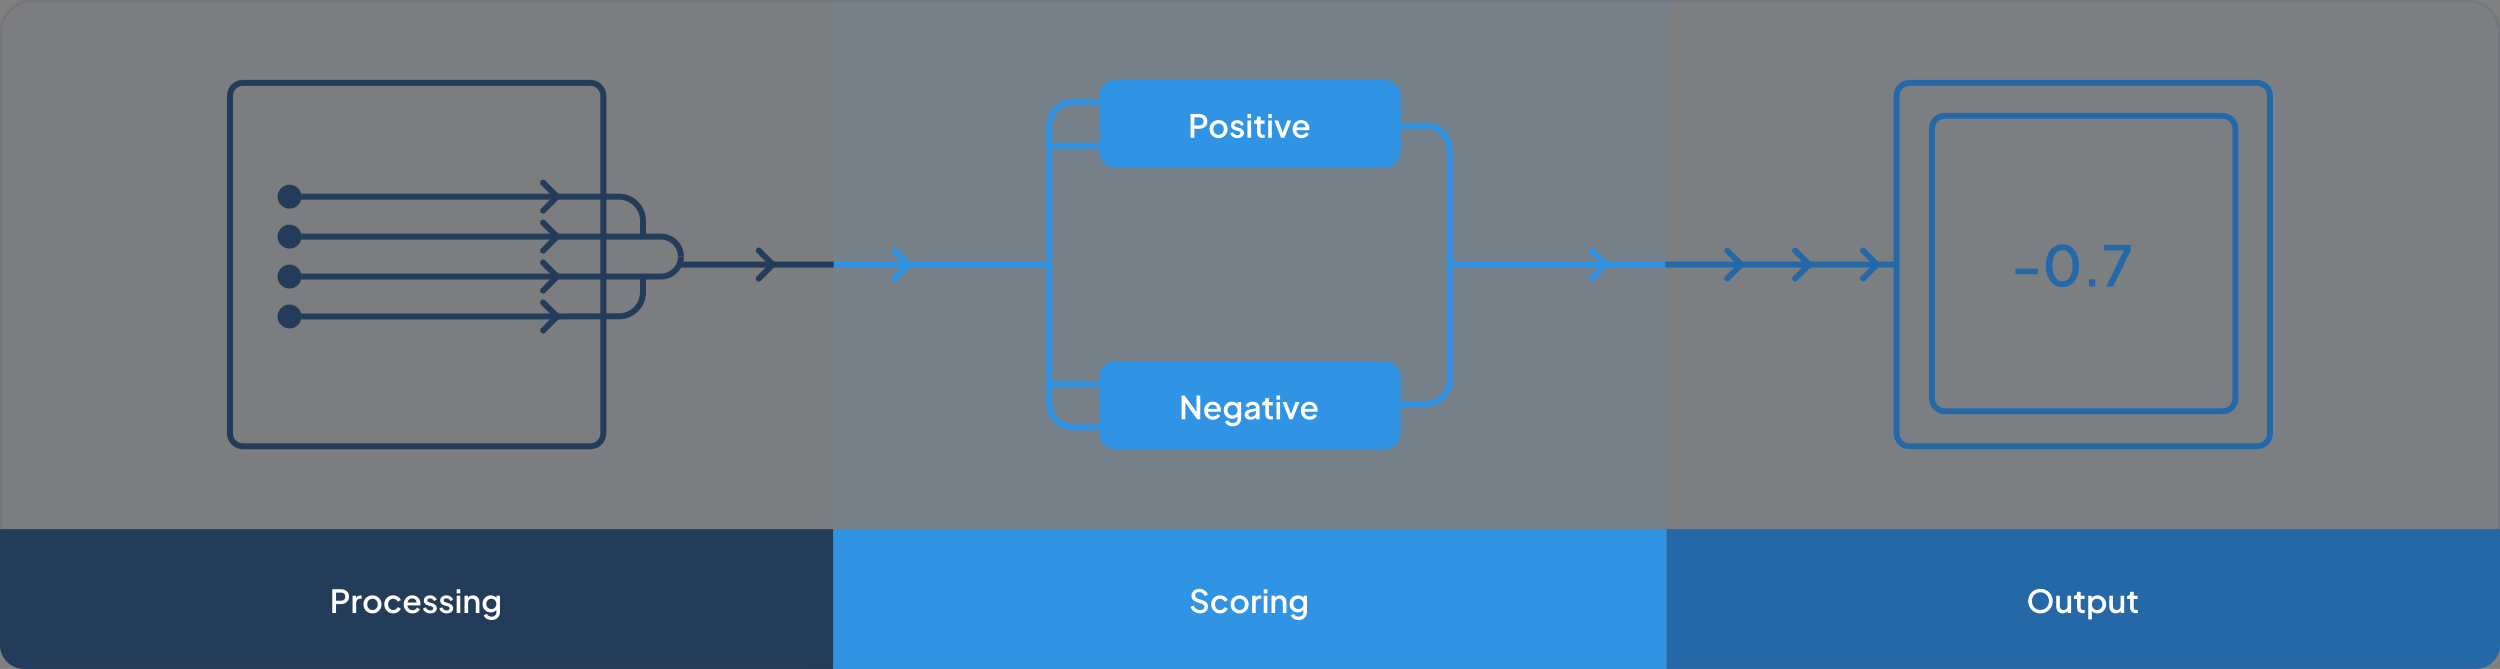 <svg width="1252" height="335" viewBox="0 0 1252 335" fill="none" xmlns="http://www.w3.org/2000/svg">
<rect x="0" y="0" width="1252" height="335" fill="#808080" stroke="none"/>
<mask id="path-2-inside-1_1939_7597" fill="white">
<path d="M0 16C0 7.163 7.163 0 16 0H417.333V319C417.333 327.837 410.17 335 401.333 335H16C7.163 335 0 327.837 0 319V16Z"/>
</mask>
<path d="M0 16C0 7.163 7.163 0 16 0H417.333V319C417.333 327.837 410.17 335 401.333 335H16C7.163 335 0 327.837 0 319V16Z" fill="#233C59" fill-opacity="0.05"/>
<path d="M-1 16C-1 6.611 6.611 -1 16 -1H417.333V1H16C7.716 1 1 7.716 1 16H-1ZM417.333 319C417.333 328.389 409.722 336 400.333 336H16C6.611 336 -1 328.389 -1 319H1C1 327.284 7.716 334 16 334H401.333C410.17 334 417.333 327.284 417.333 319ZM16 336C6.611 336 -1 328.389 -1 319V16C-1 6.611 6.611 -1 16 -1V1C7.716 1 1 7.716 1 16V319C1 327.284 7.716 334 16 334V336ZM417.333 0V335V0Z" fill="#0A0D50" fill-opacity="0.1" mask="url(#path-2-inside-1_1939_7597)"/>
<path d="M145 97C144.172 97 143.5 97.672 143.5 98.5C143.5 99.328 144.172 100 145 100V97ZM145 98.5V100H272V98.5V97H145V98.5ZM272 98.5V100H310V98.5V97H272V98.5ZM322 110.5H320.5V118.5H322H323.5V110.5H322ZM310 98.5V100C315.799 100 320.5 104.701 320.5 110.5H322H323.5C323.5 103.044 317.456 97 310 97V98.5Z" fill="#233C59"/>
<path d="M145 117C144.172 117 143.5 117.672 143.5 118.5C143.5 119.328 144.172 120 145 120V117ZM145 118.5V120H257.337V118.5V117H145V118.5ZM257.337 118.5V120C257.403 120 257.47 120 257.537 120C257.604 120 257.67 120 257.737 120C257.803 120 257.87 120 257.936 120C258.002 120 258.069 120 258.135 120C258.201 120 258.267 120 258.333 120C258.399 120 258.465 120 258.53 120C258.596 120 258.662 120 258.727 120C258.793 120 258.858 120 258.924 120C258.989 120 259.055 120 259.12 120C259.185 120 259.25 120 259.315 120C259.38 120 259.445 120 259.51 120C259.575 120 259.64 120 259.704 120C259.769 120 259.834 120 259.898 120C259.963 120 260.027 120 260.091 120C260.156 120 260.22 120 260.284 120C260.348 120 260.412 120 260.476 120C260.54 120 260.604 120 260.668 120C260.732 120 260.796 120 260.859 120C260.923 120 260.986 120 261.05 120C261.113 120 261.177 120 261.24 120C261.303 120 261.366 120 261.43 120C261.493 120 261.556 120 261.619 120C261.682 120 261.744 120 261.807 120C261.87 120 261.933 120 261.995 120C262.058 120 262.12 120 262.183 120C262.245 120 262.307 120 262.37 120C262.432 120 262.494 120 262.556 120C262.618 120 262.68 120 262.742 120C262.804 120 262.866 120 262.928 120C262.989 120 263.051 120 263.113 120C263.174 120 263.236 120 263.297 120C263.359 120 263.42 120 263.481 120C263.542 120 263.604 120 263.665 120C263.726 120 263.787 120 263.848 120C263.909 120 263.969 120 264.03 120C264.091 120 264.152 120 264.212 120C264.273 120 264.333 120 264.394 120C264.454 120 264.515 120 264.575 120C264.635 120 264.695 120 264.755 120C264.815 120 264.875 120 264.935 120C264.995 120 265.055 120 265.115 120C265.175 120 265.235 120 265.294 120C265.354 120 265.413 120 265.473 120C265.532 120 265.592 120 265.651 120C265.71 120 265.77 120 265.829 120C265.888 120 265.947 120 266.006 120C266.065 120 266.124 120 266.183 120C266.242 120 266.3 120 266.359 120C266.418 120 266.476 120 266.535 120C266.593 120 266.652 120 266.71 120C266.769 120 266.827 120 266.885 120C266.943 120 267.001 120 267.06 120C267.118 120 267.176 120 267.234 120C267.291 120 267.349 120 267.407 120C267.465 120 267.523 120 267.58 120C267.638 120 267.695 120 267.753 120C267.81 120 267.868 120 267.925 120C267.982 120 268.04 120 268.097 120C268.154 120 268.211 120 268.268 120C268.325 120 268.382 120 268.439 120C268.496 120 268.553 120 268.609 120C268.666 120 268.723 120 268.779 120C268.836 120 268.892 120 268.949 120C269.005 120 269.062 120 269.118 120C269.174 120 269.23 120 269.287 120C269.343 120 269.399 120 269.455 120C269.511 120 269.567 120 269.623 120C269.679 120 269.734 120 269.79 120C269.846 120 269.901 120 269.957 120C270.013 120 270.068 120 270.124 120C270.179 120 270.234 120 270.29 120C270.345 120 270.4 120 270.455 120C270.511 120 270.566 120 270.621 120C270.676 120 270.731 120 270.786 120C270.84 120 270.895 120 270.95 120C271.005 120 271.059 120 271.114 120C271.169 120 271.223 120 271.278 120C271.332 120 271.387 120 271.441 120C271.495 120 271.55 120 271.604 120C271.658 120 271.712 120 271.766 120C271.82 120 271.874 120 271.928 120C271.982 120 272.036 120 272.09 120C272.144 120 272.197 120 272.251 120C272.305 120 272.358 120 272.412 120C272.465 120 272.519 120 272.572 120C272.626 120 272.679 120 272.732 120C272.786 120 272.839 120 272.892 120C272.945 120 272.998 120 273.051 120C273.104 120 273.157 120 273.21 120C273.263 120 273.316 120 273.369 120C273.421 120 273.474 120 273.527 120C273.579 120 273.632 120 273.685 120C273.737 120 273.79 120 273.842 120C273.894 120 273.947 120 273.999 120C274.051 120 274.103 120 274.156 120C274.208 120 274.26 120 274.312 120C274.364 120 274.416 120 274.468 120C274.52 120 274.571 120 274.623 120C274.675 120 274.727 120 274.778 120C274.83 120 274.882 120 274.933 120C274.985 120 275.036 120 275.087 120C275.139 120 275.19 120 275.242 120C275.293 120 275.344 120 275.395 120C275.446 120 275.498 120 275.549 120C275.6 120 275.651 120 275.702 120C275.753 120 275.803 120 275.854 120C275.905 120 275.956 120 276.007 120C276.057 120 276.108 120 276.158 120C276.209 120 276.26 120 276.31 120C276.361 120 276.411 120 276.461 120C276.512 120 276.562 120 276.612 120C276.662 120 276.713 120 276.763 120C276.813 120 276.863 120 276.913 120C276.963 120 277.013 120 277.063 120C277.113 120 277.163 120 277.212 120C277.262 120 277.312 120 277.362 120C277.411 120 277.461 120 277.511 120C277.56 120 277.61 120 277.659 120C277.709 120 277.758 120 277.807 120C277.857 120 277.906 120 277.955 120C278.005 120 278.054 120 278.103 120C278.152 120 278.201 120 278.25 120C278.299 120 278.348 120 278.397 120C278.446 120 278.495 120 278.544 120C278.593 120 278.641 120 278.69 120C278.739 120 278.788 120 278.836 120C278.885 120 278.933 120 278.982 120C279.03 120 279.079 120 279.127 120C279.176 120 279.224 120 279.272 120C279.321 120 279.369 120 279.417 120C279.465 120 279.514 120 279.562 120C279.61 120 279.658 120 279.706 120C279.754 120 279.802 120 279.85 120C279.898 120 279.946 120 279.993 120C280.041 120 280.089 120 280.137 120C280.184 120 280.232 120 280.28 120C280.327 120 280.375 120 280.423 120C280.47 120 280.518 120 280.565 120C280.612 120 280.66 120 280.707 120C280.754 120 280.802 120 280.849 120C280.896 120 280.943 120 280.991 120C281.038 120 281.085 120 281.132 120C281.179 120 281.226 120 281.273 120C281.32 120 281.367 120 281.414 120C281.46 120 281.507 120 281.554 120C281.601 120 281.648 120 281.694 120C281.741 120 281.788 120 281.834 120C281.881 120 281.927 120 281.974 120C282.02 120 282.067 120 282.113 120C282.16 120 282.206 120 282.252 120C282.299 120 282.345 120 282.391 120C282.438 120 282.484 120 282.53 120C282.576 120 282.622 120 282.668 120C282.714 120 282.76 120 282.806 120C282.852 120 282.898 120 282.944 120C282.99 120 283.036 120 283.082 120C283.128 120 283.173 120 283.219 120C283.265 120 283.311 120 283.356 120C283.402 120 283.447 120 283.493 120C283.539 120 283.584 120 283.63 120C283.675 120 283.721 120 283.766 120C283.811 120 283.857 120 283.902 120C283.947 120 283.993 120 284.038 120C284.083 120 284.128 120 284.174 120C284.219 120 284.264 120 284.309 120C284.354 120 284.399 120 284.444 120C284.489 120 284.534 120 284.579 120C284.624 120 284.669 120 284.714 120C284.759 120 284.803 120 284.848 120C284.893 120 284.938 120 284.982 120C285.027 120 285.072 120 285.117 120C285.161 120 285.206 120 285.25 120C285.295 120 285.339 120 285.384 120C285.428 120 285.473 120 285.517 120C285.562 120 285.606 120 285.65 120C285.695 120 285.739 120 285.783 120C285.828 120 285.872 120 285.916 120C285.96 120 286.005 120 286.049 120C286.093 120 286.137 120 286.181 120C286.225 120 286.269 120 286.313 120C286.357 120 286.401 120 286.445 120C286.489 120 286.533 120 286.577 120C286.621 120 286.664 120 286.708 120C286.752 120 286.796 120 286.84 120C286.883 120 286.927 120 286.971 120C287.014 120 287.058 120 287.102 120C287.145 120 287.189 120 287.232 120C287.276 120 287.319 120 287.363 120C287.406 120 287.45 120 287.493 120C287.537 120 287.58 120 287.623 120C287.667 120 287.71 120 287.753 120C287.797 120 287.84 120 287.883 120C287.926 120 287.97 120 288.013 120C288.056 120 288.099 120 288.142 120C288.185 120 288.228 120 288.272 120C288.315 120 288.358 120 288.401 120C288.444 120 288.487 120 288.53 120C288.572 120 288.615 120 288.658 120C288.701 120 288.744 120 288.787 120C288.83 120 288.873 120 288.915 120C288.958 120 289.001 120 289.044 120C289.086 120 289.129 120 289.172 120C289.214 120 289.257 120 289.3 120C289.342 120 289.385 120 289.427 120C289.47 120 289.513 120 289.555 120C289.598 120 289.64 120 289.682 120C289.725 120 289.767 120 289.81 120C289.852 120 289.895 120 289.937 120C289.979 120 290.022 120 290.064 120C290.106 120 290.149 120 290.191 120C290.233 120 290.275 120 290.318 120C290.36 120 290.402 120 290.444 120C290.486 120 290.529 120 290.571 120C290.613 120 290.655 120 290.697 120C290.739 120 290.781 120 290.823 120C290.865 120 290.907 120 290.949 120C290.991 120 291.033 120 291.075 120C291.117 120 291.159 120 291.201 120C291.243 120 291.285 120 291.327 120C291.368 120 291.41 120 291.452 120C291.494 120 291.536 120 291.577 120C291.619 120 291.661 120 291.703 120C291.744 120 291.786 120 291.828 120C291.87 120 291.911 120 291.953 120C291.995 120 292.036 120 292.078 120C292.119 120 292.161 120 292.203 120C292.244 120 292.286 120 292.327 120C292.369 120 292.41 120 292.452 120C292.493 120 292.535 120 292.576 120C292.618 120 292.659 120 292.701 120C292.742 120 292.784 120 292.825 120C292.866 120 292.908 120 292.949 120C292.991 120 293.032 120 293.073 120C293.115 120 293.156 120 293.197 120C293.239 120 293.28 120 293.321 120C293.362 120 293.404 120 293.445 120C293.486 120 293.527 120 293.569 120C293.61 120 293.651 120 293.692 120C293.733 120 293.775 120 293.816 120C293.857 120 293.898 120 293.939 120C293.98 120 294.021 120 294.062 120C294.104 120 294.145 120 294.186 120C294.227 120 294.268 120 294.309 120C294.35 120 294.391 120 294.432 120C294.473 120 294.514 120 294.555 120C294.596 120 294.637 120 294.678 120C294.719 120 294.76 120 294.801 120C294.842 120 294.883 120 294.924 120C294.965 120 295.005 120 295.046 120C295.087 120 295.128 120 295.169 120C295.21 120 295.251 120 295.292 120C295.332 120 295.373 120 295.414 120C295.455 120 295.496 120 295.537 120C295.577 120 295.618 120 295.659 120C295.7 120 295.741 120 295.781 120C295.822 120 295.863 120 295.904 120C295.944 120 295.985 120 296.026 120C296.067 120 296.107 120 296.148 120C296.189 120 296.23 120 296.27 120C296.311 120 296.352 120 296.392 120C296.433 120 296.474 120 296.514 120C296.555 120 296.596 120 296.636 120C296.677 120 296.718 120 296.758 120C296.799 120 296.84 120 296.88 120C296.921 120 296.962 120 297.002 120C297.043 120 297.083 120 297.124 120C297.165 120 297.205 120 297.246 120C297.287 120 297.327 120 297.368 120C297.408 120 297.449 120 297.489 120C297.53 120 297.571 120 297.611 120C297.652 120 297.692 120 297.733 120C297.773 120 297.814 120 297.855 120C297.895 120 297.936 120 297.976 120C298.017 120 298.057 120 298.098 120C298.138 120 298.179 120 298.22 120C298.26 120 298.301 120 298.341 120C298.382 120 298.422 120 298.463 120C298.503 120 298.544 120 298.584 120C298.625 120 298.665 120 298.706 120C298.746 120 298.787 120 298.828 120C298.868 120 298.909 120 298.949 120C298.99 120 299.03 120 299.071 120C299.111 120 299.152 120 299.192 120C299.233 120 299.273 120 299.314 120C299.354 120 299.395 120 299.435 120C299.476 120 299.516 120 299.557 120C299.597 120 299.638 120 299.679 120C299.719 120 299.76 120 299.8 120C299.841 120 299.881 120 299.922 120C299.962 120 300.003 120 300.043 120C300.084 120 300.124 120 300.165 120C300.205 120 300.246 120 300.287 120C300.327 120 300.368 120 300.408 120C300.449 120 300.489 120 300.53 120C300.57 120 300.611 120 300.652 120C300.692 120 300.733 120 300.773 120C300.814 120 300.854 120 300.895 120C300.936 120 300.976 120 301.017 120C301.057 120 301.098 120 301.139 120C301.179 120 301.22 120 301.26 120C301.301 120 301.342 120 301.382 120C301.423 120 301.464 120 301.504 120C301.545 120 301.586 120 301.626 120C301.667 120 301.708 120 301.748 120C301.789 120 301.83 120 301.87 120C301.911 120 301.952 120 301.992 120C302.033 120 302.074 120 302.114 120C302.155 120 302.196 120 302.237 120C302.277 120 302.318 120 302.359 120C302.4 120 302.44 120 302.481 120C302.522 120 302.563 120 302.603 120C302.644 120 302.685 120 302.726 120C302.767 120 302.807 120 302.848 120C302.889 120 302.93 120 302.971 120C303.012 120 303.052 120 303.093 120C303.134 120 303.175 120 303.216 120C303.257 120 303.298 120 303.339 120C303.38 120 303.42 120 303.461 120C303.502 120 303.543 120 303.584 120C303.625 120 303.666 120 303.707 120C303.748 120 303.789 120 303.83 120C303.871 120 303.912 120 303.953 120C303.994 120 304.035 120 304.076 120C304.117 120 304.158 120 304.199 120C304.24 120 304.282 120 304.323 120C304.364 120 304.405 120 304.446 120C304.487 120 304.528 120 304.57 120C304.611 120 304.652 120 304.693 120C304.734 120 304.775 120 304.817 120C304.858 120 304.899 120 304.94 120C304.982 120 305.023 120 305.064 120C305.105 120 305.147 120 305.188 120C305.229 120 305.271 120 305.312 120C305.353 120 305.395 120 305.436 120C305.478 120 305.519 120 305.56 120C305.602 120 305.643 120 305.685 120C305.726 120 305.768 120 305.809 120C305.851 120 305.892 120 305.934 120C305.975 120 306.017 120 306.058 120C306.1 120 306.141 120 306.183 120C306.225 120 306.266 120 306.308 120C306.35 120 306.391 120 306.433 120C306.475 120 306.516 120 306.558 120C306.6 120 306.641 120 306.683 120C306.725 120 306.767 120 306.809 120C306.85 120 306.892 120 306.934 120C306.976 120 307.018 120 307.06 120C307.101 120 307.143 120 307.185 120C307.227 120 307.269 120 307.311 120C307.353 120 307.395 120 307.437 120C307.479 120 307.521 120 307.563 120C307.605 120 307.647 120 307.689 120C307.731 120 307.774 120 307.816 120C307.858 120 307.9 120 307.942 120C307.984 120 308.027 120 308.069 120C308.111 120 308.153 120 308.196 120C308.238 120 308.28 120 308.323 120C308.365 120 308.407 120 308.45 120C308.492 120 308.534 120 308.577 120C308.619 120 308.662 120 308.704 120C308.747 120 308.789 120 308.832 120C308.874 120 308.917 120 308.959 120C309.002 120 309.045 120 309.087 120C309.13 120 309.173 120 309.215 120C309.258 120 309.301 120 309.343 120C309.386 120 309.429 120 309.472 120C309.515 120 309.557 120 309.6 120C309.643 120 309.686 120 309.729 120C309.772 120 309.815 120 309.858 120C309.901 120 309.944 120 309.987 120C310.03 120 310.073 120 310.116 120C310.159 120 310.202 120 310.245 120C310.288 120 310.332 120 310.375 120C310.418 120 310.461 120 310.505 120C310.548 120 310.591 120 310.634 120C310.678 120 310.721 120 310.764 120C310.808 120 310.851 120 310.895 120C310.938 120 310.982 120 311.025 120C311.069 120 311.112 120 311.156 120C311.199 120 311.243 120 311.287 120C311.33 120 311.374 120 311.418 120C311.461 120 311.505 120 311.549 120C311.592 120 311.636 120 311.68 120C311.724 120 311.768 120 311.812 120C311.856 120 311.9 120 311.943 120C311.987 120 312.031 120 312.075 120C312.12 120 312.164 120 312.208 120C312.252 120 312.296 120 312.34 120C312.384 120 312.428 120 312.473 120C312.517 120 312.561 120 312.606 120C312.65 120 312.694 120 312.739 120C312.783 120 312.827 120 312.872 120C312.916 120 312.961 120 313.005 120C313.05 120 313.094 120 313.139 120C313.184 120 313.228 120 313.273 120C313.317 120 313.362 120 313.407 120C313.452 120 313.496 120 313.541 120C313.586 120 313.631 120 313.676 120C313.721 120 313.766 120 313.811 120C313.856 120 313.901 120 313.946 120C313.991 120 314.036 120 314.081 120C314.126 120 314.171 120 314.216 120C314.262 120 314.307 120 314.352 120C314.397 120 314.443 120 314.488 120C314.533 120 314.579 120 314.624 120C314.67 120 314.715 120 314.761 120C314.806 120 314.852 120 314.897 120C314.943 120 314.989 120 315.034 120C315.08 120 315.126 120 315.172 120C315.217 120 315.263 120 315.309 120C315.355 120 315.401 120 315.447 120C315.493 120 315.539 120 315.585 120C315.631 120 315.677 120 315.723 120C315.769 120 315.815 120 315.861 120C315.907 120 315.954 120 316 120C316.046 120 316.093 120 316.139 120C316.185 120 316.232 120 316.278 120C316.325 120 316.371 120 316.418 120C316.464 120 316.511 120 316.557 120C316.604 120 316.651 120 316.697 120C316.744 120 316.791 120 316.838 120C316.885 120 316.931 120 316.978 120C317.025 120 317.072 120 317.119 120C317.166 120 317.213 120 317.26 120C317.307 120 317.355 120 317.402 120C317.449 120 317.496 120 317.543 120C317.591 120 317.638 120 317.685 120C317.733 120 317.78 120 317.828 120C317.875 120 317.923 120 317.97 120C318.018 120 318.065 120 318.113 120C318.161 120 318.208 120 318.256 120C318.304 120 318.352 120 318.4 120C318.448 120 318.495 120 318.543 120C318.591 120 318.639 120 318.687 120C318.735 120 318.784 120 318.832 120C318.88 120 318.928 120 318.976 120C319.025 120 319.073 120 319.121 120C319.17 120 319.218 120 319.266 120C319.315 120 319.363 120 319.412 120C319.461 120 319.509 120 319.558 120C319.606 120 319.655 120 319.704 120C319.753 120 319.802 120 319.85 120C319.899 120 319.948 120 319.997 120C320.046 120 320.095 120 320.144 120C320.193 120 320.243 120 320.292 120C320.341 120 320.39 120 320.439 120C320.489 120 320.538 120 320.587 120C320.637 120 320.686 120 320.736 120C320.785 120 320.835 120 320.885 120C320.934 120 320.984 120 321.034 120C321.083 120 321.133 120 321.183 120C321.233 120 321.283 120 321.333 120C321.383 120 321.433 120 321.483 120C321.533 120 321.583 120 321.633 120C321.683 120 321.733 120 321.784 120C321.834 120 321.884 120 321.935 120C321.985 120 322.036 120 322.086 120C322.137 120 322.187 120 322.238 120C322.289 120 322.339 120 322.39 120C322.441 120 322.492 120 322.542 120C322.593 120 322.644 120 322.695 120C322.746 120 322.797 120 322.848 120C322.899 120 322.951 120 323.002 120C323.053 120 323.104 120 323.156 120C323.207 120 323.258 120 323.31 120C323.361 120 323.413 120 323.464 120C323.516 120 323.568 120 323.619 120C323.671 120 323.723 120 323.775 120C323.826 120 323.878 120 323.93 120C323.982 120 324.034 120 324.086 120C324.138 120 324.191 120 324.243 120C324.295 120 324.347 120 324.399 120C324.452 120 324.504 120 324.557 120C324.609 120 324.662 120 324.714 120C324.767 120 324.819 120 324.872 120C324.925 120 324.977 120 325.03 120C325.083 120 325.136 120 325.189 120C325.242 120 325.295 120 325.348 120C325.401 120 325.454 120 325.507 120C325.561 120 325.614 120 325.667 120C325.721 120 325.774 120 325.827 120C325.881 120 325.934 120 325.988 120C326.042 120 326.095 120 326.149 120C326.203 120 326.257 120 326.31 120C326.364 120 326.418 120 326.472 120C326.526 120 326.58 120 326.634 120C326.688 120 326.743 120 326.797 120C326.851 120 326.906 120 326.96 120C327.014 120 327.069 120 327.123 120C327.178 120 327.232 120 327.287 120C327.342 120 327.396 120 327.451 120C327.506 120 327.561 120 327.616 120C327.671 120 327.726 120 327.781 120C327.836 120 327.891 120 327.946 120C328.002 120 328.057 120 328.112 120C328.168 120 328.223 120 328.279 120C328.334 120 328.39 120 328.445 120C328.501 120 328.557 120 328.612 120C328.668 120 328.724 120 328.78 120C328.836 120 328.892 120 328.948 120C329.004 120 329.06 120 329.116 120C329.173 120 329.229 120 329.285 120C329.342 120 329.398 120 329.454 120C329.511 120 329.568 120 329.624 120C329.681 120 329.738 120 329.794 120C329.851 120 329.908 120 329.965 120C330.022 120 330.079 120 330.136 120C330.193 120 330.25 120 330.307 120C330.365 120 330.422 120 330.479 120C330.537 120 330.594 120 330.652 120C330.709 120 330.767 120 330.825 120C330.882 120 330.94 120 330.998 120V118.5V117C330.94 117 330.882 117 330.825 117C330.767 117 330.709 117 330.652 117C330.594 117 330.537 117 330.479 117C330.422 117 330.365 117 330.307 117C330.25 117 330.193 117 330.136 117C330.079 117 330.022 117 329.965 117C329.908 117 329.851 117 329.794 117C329.738 117 329.681 117 329.624 117C329.568 117 329.511 117 329.454 117C329.398 117 329.342 117 329.285 117C329.229 117 329.173 117 329.116 117C329.06 117 329.004 117 328.948 117C328.892 117 328.836 117 328.78 117C328.724 117 328.668 117 328.612 117C328.557 117 328.501 117 328.445 117C328.39 117 328.334 117 328.279 117C328.223 117 328.168 117 328.112 117C328.057 117 328.002 117 327.946 117C327.891 117 327.836 117 327.781 117C327.726 117 327.671 117 327.616 117C327.561 117 327.506 117 327.451 117C327.396 117 327.342 117 327.287 117C327.232 117 327.178 117 327.123 117C327.069 117 327.014 117 326.96 117C326.906 117 326.851 117 326.797 117C326.743 117 326.688 117 326.634 117C326.58 117 326.526 117 326.472 117C326.418 117 326.364 117 326.31 117C326.257 117 326.203 117 326.149 117C326.095 117 326.042 117 325.988 117C325.934 117 325.881 117 325.827 117C325.774 117 325.721 117 325.667 117C325.614 117 325.561 117 325.507 117C325.454 117 325.401 117 325.348 117C325.295 117 325.242 117 325.189 117C325.136 117 325.083 117 325.03 117C324.977 117 324.925 117 324.872 117C324.819 117 324.767 117 324.714 117C324.662 117 324.609 117 324.557 117C324.504 117 324.452 117 324.399 117C324.347 117 324.295 117 324.243 117C324.191 117 324.138 117 324.086 117C324.034 117 323.982 117 323.93 117C323.878 117 323.826 117 323.775 117C323.723 117 323.671 117 323.619 117C323.568 117 323.516 117 323.464 117C323.413 117 323.361 117 323.31 117C323.258 117 323.207 117 323.156 117C323.104 117 323.053 117 323.002 117C322.951 117 322.899 117 322.848 117C322.797 117 322.746 117 322.695 117C322.644 117 322.593 117 322.542 117C322.492 117 322.441 117 322.39 117C322.339 117 322.289 117 322.238 117C322.187 117 322.137 117 322.086 117C322.036 117 321.985 117 321.935 117C321.884 117 321.834 117 321.784 117C321.733 117 321.683 117 321.633 117C321.583 117 321.533 117 321.483 117C321.433 117 321.383 117 321.333 117C321.283 117 321.233 117 321.183 117C321.133 117 321.083 117 321.034 117C320.984 117 320.934 117 320.885 117C320.835 117 320.785 117 320.736 117C320.686 117 320.637 117 320.587 117C320.538 117 320.489 117 320.439 117C320.39 117 320.341 117 320.292 117C320.243 117 320.193 117 320.144 117C320.095 117 320.046 117 319.997 117C319.948 117 319.899 117 319.85 117C319.802 117 319.753 117 319.704 117C319.655 117 319.606 117 319.558 117C319.509 117 319.461 117 319.412 117C319.363 117 319.315 117 319.266 117C319.218 117 319.17 117 319.121 117C319.073 117 319.025 117 318.976 117C318.928 117 318.88 117 318.832 117C318.784 117 318.735 117 318.687 117C318.639 117 318.591 117 318.543 117C318.495 117 318.448 117 318.4 117C318.352 117 318.304 117 318.256 117C318.208 117 318.161 117 318.113 117C318.065 117 318.018 117 317.97 117C317.923 117 317.875 117 317.828 117C317.78 117 317.733 117 317.685 117C317.638 117 317.591 117 317.543 117C317.496 117 317.449 117 317.402 117C317.355 117 317.307 117 317.26 117C317.213 117 317.166 117 317.119 117C317.072 117 317.025 117 316.978 117C316.931 117 316.885 117 316.838 117C316.791 117 316.744 117 316.697 117C316.651 117 316.604 117 316.557 117C316.511 117 316.464 117 316.418 117C316.371 117 316.325 117 316.278 117C316.232 117 316.185 117 316.139 117C316.093 117 316.046 117 316 117C315.954 117 315.907 117 315.861 117C315.815 117 315.769 117 315.723 117C315.677 117 315.631 117 315.585 117C315.539 117 315.493 117 315.447 117C315.401 117 315.355 117 315.309 117C315.263 117 315.217 117 315.172 117C315.126 117 315.08 117 315.034 117C314.989 117 314.943 117 314.897 117C314.852 117 314.806 117 314.761 117C314.715 117 314.67 117 314.624 117C314.579 117 314.533 117 314.488 117C314.443 117 314.397 117 314.352 117C314.307 117 314.262 117 314.216 117C314.171 117 314.126 117 314.081 117C314.036 117 313.991 117 313.946 117C313.901 117 313.856 117 313.811 117C313.766 117 313.721 117 313.676 117C313.631 117 313.586 117 313.541 117C313.496 117 313.452 117 313.407 117C313.362 117 313.317 117 313.273 117C313.228 117 313.184 117 313.139 117C313.094 117 313.05 117 313.005 117C312.961 117 312.916 117 312.872 117C312.827 117 312.783 117 312.739 117C312.694 117 312.65 117 312.606 117C312.561 117 312.517 117 312.473 117C312.428 117 312.384 117 312.34 117C312.296 117 312.252 117 312.208 117C312.164 117 312.12 117 312.075 117C312.031 117 311.987 117 311.943 117C311.9 117 311.856 117 311.812 117C311.768 117 311.724 117 311.68 117C311.636 117 311.592 117 311.549 117C311.505 117 311.461 117 311.418 117C311.374 117 311.33 117 311.287 117C311.243 117 311.199 117 311.156 117C311.112 117 311.069 117 311.025 117C310.982 117 310.938 117 310.895 117C310.851 117 310.808 117 310.764 117C310.721 117 310.678 117 310.634 117C310.591 117 310.548 117 310.505 117C310.461 117 310.418 117 310.375 117C310.332 117 310.288 117 310.245 117C310.202 117 310.159 117 310.116 117C310.073 117 310.03 117 309.987 117C309.944 117 309.901 117 309.858 117C309.815 117 309.772 117 309.729 117C309.686 117 309.643 117 309.6 117C309.557 117 309.515 117 309.472 117C309.429 117 309.386 117 309.343 117C309.301 117 309.258 117 309.215 117C309.173 117 309.13 117 309.087 117C309.045 117 309.002 117 308.959 117C308.917 117 308.874 117 308.832 117C308.789 117 308.747 117 308.704 117C308.662 117 308.619 117 308.577 117C308.534 117 308.492 117 308.45 117C308.407 117 308.365 117 308.323 117C308.28 117 308.238 117 308.196 117C308.153 117 308.111 117 308.069 117C308.027 117 307.984 117 307.942 117C307.9 117 307.858 117 307.816 117C307.774 117 307.731 117 307.689 117C307.647 117 307.605 117 307.563 117C307.521 117 307.479 117 307.437 117C307.395 117 307.353 117 307.311 117C307.269 117 307.227 117 307.185 117C307.143 117 307.101 117 307.06 117C307.018 117 306.976 117 306.934 117C306.892 117 306.85 117 306.809 117C306.767 117 306.725 117 306.683 117C306.641 117 306.6 117 306.558 117C306.516 117 306.475 117 306.433 117C306.391 117 306.35 117 306.308 117C306.266 117 306.225 117 306.183 117C306.141 117 306.1 117 306.058 117C306.017 117 305.975 117 305.934 117C305.892 117 305.851 117 305.809 117C305.768 117 305.726 117 305.685 117C305.643 117 305.602 117 305.56 117C305.519 117 305.478 117 305.436 117C305.395 117 305.353 117 305.312 117C305.271 117 305.229 117 305.188 117C305.147 117 305.105 117 305.064 117C305.023 117 304.982 117 304.94 117C304.899 117 304.858 117 304.817 117C304.775 117 304.734 117 304.693 117C304.652 117 304.611 117 304.57 117C304.528 117 304.487 117 304.446 117C304.405 117 304.364 117 304.323 117C304.282 117 304.24 117 304.199 117C304.158 117 304.117 117 304.076 117C304.035 117 303.994 117 303.953 117C303.912 117 303.871 117 303.83 117C303.789 117 303.748 117 303.707 117C303.666 117 303.625 117 303.584 117C303.543 117 303.502 117 303.461 117C303.42 117 303.38 117 303.339 117C303.298 117 303.257 117 303.216 117C303.175 117 303.134 117 303.093 117C303.052 117 303.012 117 302.971 117C302.93 117 302.889 117 302.848 117C302.807 117 302.767 117 302.726 117C302.685 117 302.644 117 302.603 117C302.563 117 302.522 117 302.481 117C302.44 117 302.4 117 302.359 117C302.318 117 302.277 117 302.237 117C302.196 117 302.155 117 302.114 117C302.074 117 302.033 117 301.992 117C301.952 117 301.911 117 301.87 117C301.83 117 301.789 117 301.748 117C301.708 117 301.667 117 301.626 117C301.586 117 301.545 117 301.504 117C301.464 117 301.423 117 301.382 117C301.342 117 301.301 117 301.26 117C301.22 117 301.179 117 301.139 117C301.098 117 301.057 117 301.017 117C300.976 117 300.936 117 300.895 117C300.854 117 300.814 117 300.773 117C300.733 117 300.692 117 300.652 117C300.611 117 300.57 117 300.53 117C300.489 117 300.449 117 300.408 117C300.368 117 300.327 117 300.287 117C300.246 117 300.205 117 300.165 117C300.124 117 300.084 117 300.043 117C300.003 117 299.962 117 299.922 117C299.881 117 299.841 117 299.8 117C299.76 117 299.719 117 299.679 117C299.638 117 299.597 117 299.557 117C299.516 117 299.476 117 299.435 117C299.395 117 299.354 117 299.314 117C299.273 117 299.233 117 299.192 117C299.152 117 299.111 117 299.071 117C299.03 117 298.99 117 298.949 117C298.909 117 298.868 117 298.828 117C298.787 117 298.746 117 298.706 117C298.665 117 298.625 117 298.584 117C298.544 117 298.503 117 298.463 117C298.422 117 298.382 117 298.341 117C298.301 117 298.26 117 298.22 117C298.179 117 298.138 117 298.098 117C298.057 117 298.017 117 297.976 117C297.936 117 297.895 117 297.855 117C297.814 117 297.773 117 297.733 117C297.692 117 297.652 117 297.611 117C297.571 117 297.53 117 297.489 117C297.449 117 297.408 117 297.368 117C297.327 117 297.287 117 297.246 117C297.205 117 297.165 117 297.124 117C297.083 117 297.043 117 297.002 117C296.962 117 296.921 117 296.88 117C296.84 117 296.799 117 296.758 117C296.718 117 296.677 117 296.636 117C296.596 117 296.555 117 296.514 117C296.474 117 296.433 117 296.392 117C296.352 117 296.311 117 296.27 117C296.23 117 296.189 117 296.148 117C296.107 117 296.067 117 296.026 117C295.985 117 295.944 117 295.904 117C295.863 117 295.822 117 295.781 117C295.741 117 295.7 117 295.659 117C295.618 117 295.577 117 295.537 117C295.496 117 295.455 117 295.414 117C295.373 117 295.332 117 295.292 117C295.251 117 295.21 117 295.169 117C295.128 117 295.087 117 295.046 117C295.005 117 294.965 117 294.924 117C294.883 117 294.842 117 294.801 117C294.76 117 294.719 117 294.678 117C294.637 117 294.596 117 294.555 117C294.514 117 294.473 117 294.432 117C294.391 117 294.35 117 294.309 117C294.268 117 294.227 117 294.186 117C294.145 117 294.104 117 294.062 117C294.021 117 293.98 117 293.939 117C293.898 117 293.857 117 293.816 117C293.775 117 293.733 117 293.692 117C293.651 117 293.61 117 293.569 117C293.527 117 293.486 117 293.445 117C293.404 117 293.362 117 293.321 117C293.28 117 293.239 117 293.197 117C293.156 117 293.115 117 293.073 117C293.032 117 292.991 117 292.949 117C292.908 117 292.866 117 292.825 117C292.784 117 292.742 117 292.701 117C292.659 117 292.618 117 292.576 117C292.535 117 292.493 117 292.452 117C292.41 117 292.369 117 292.327 117C292.286 117 292.244 117 292.203 117C292.161 117 292.119 117 292.078 117C292.036 117 291.995 117 291.953 117C291.911 117 291.87 117 291.828 117C291.786 117 291.744 117 291.703 117C291.661 117 291.619 117 291.577 117C291.536 117 291.494 117 291.452 117C291.41 117 291.368 117 291.327 117C291.285 117 291.243 117 291.201 117C291.159 117 291.117 117 291.075 117C291.033 117 290.991 117 290.949 117C290.907 117 290.865 117 290.823 117C290.781 117 290.739 117 290.697 117C290.655 117 290.613 117 290.571 117C290.529 117 290.486 117 290.444 117C290.402 117 290.36 117 290.318 117C290.275 117 290.233 117 290.191 117C290.149 117 290.106 117 290.064 117C290.022 117 289.979 117 289.937 117C289.895 117 289.852 117 289.81 117C289.767 117 289.725 117 289.682 117C289.64 117 289.598 117 289.555 117C289.513 117 289.47 117 289.427 117C289.385 117 289.342 117 289.3 117C289.257 117 289.214 117 289.172 117C289.129 117 289.086 117 289.044 117C289.001 117 288.958 117 288.915 117C288.873 117 288.83 117 288.787 117C288.744 117 288.701 117 288.658 117C288.615 117 288.572 117 288.53 117C288.487 117 288.444 117 288.401 117C288.358 117 288.315 117 288.272 117C288.228 117 288.185 117 288.142 117C288.099 117 288.056 117 288.013 117C287.97 117 287.926 117 287.883 117C287.84 117 287.797 117 287.753 117C287.71 117 287.667 117 287.623 117C287.58 117 287.537 117 287.493 117C287.45 117 287.406 117 287.363 117C287.319 117 287.276 117 287.232 117C287.189 117 287.145 117 287.102 117C287.058 117 287.014 117 286.971 117C286.927 117 286.883 117 286.84 117C286.796 117 286.752 117 286.708 117C286.664 117 286.621 117 286.577 117C286.533 117 286.489 117 286.445 117C286.401 117 286.357 117 286.313 117C286.269 117 286.225 117 286.181 117C286.137 117 286.093 117 286.049 117C286.005 117 285.96 117 285.916 117C285.872 117 285.828 117 285.783 117C285.739 117 285.695 117 285.65 117C285.606 117 285.562 117 285.517 117C285.473 117 285.428 117 285.384 117C285.339 117 285.295 117 285.25 117C285.206 117 285.161 117 285.117 117C285.072 117 285.027 117 284.982 117C284.938 117 284.893 117 284.848 117C284.803 117 284.759 117 284.714 117C284.669 117 284.624 117 284.579 117C284.534 117 284.489 117 284.444 117C284.399 117 284.354 117 284.309 117C284.264 117 284.219 117 284.174 117C284.128 117 284.083 117 284.038 117C283.993 117 283.947 117 283.902 117C283.857 117 283.811 117 283.766 117C283.721 117 283.675 117 283.63 117C283.584 117 283.539 117 283.493 117C283.447 117 283.402 117 283.356 117C283.311 117 283.265 117 283.219 117C283.173 117 283.128 117 283.082 117C283.036 117 282.99 117 282.944 117C282.898 117 282.852 117 282.806 117C282.76 117 282.714 117 282.668 117C282.622 117 282.576 117 282.53 117C282.484 117 282.438 117 282.391 117C282.345 117 282.299 117 282.252 117C282.206 117 282.16 117 282.113 117C282.067 117 282.02 117 281.974 117C281.927 117 281.881 117 281.834 117C281.788 117 281.741 117 281.694 117C281.648 117 281.601 117 281.554 117C281.507 117 281.46 117 281.414 117C281.367 117 281.32 117 281.273 117C281.226 117 281.179 117 281.132 117C281.085 117 281.038 117 280.991 117C280.943 117 280.896 117 280.849 117C280.802 117 280.754 117 280.707 117C280.66 117 280.612 117 280.565 117C280.518 117 280.47 117 280.423 117C280.375 117 280.327 117 280.28 117C280.232 117 280.184 117 280.137 117C280.089 117 280.041 117 279.993 117C279.946 117 279.898 117 279.85 117C279.802 117 279.754 117 279.706 117C279.658 117 279.61 117 279.562 117C279.514 117 279.465 117 279.417 117C279.369 117 279.321 117 279.272 117C279.224 117 279.176 117 279.127 117C279.079 117 279.03 117 278.982 117C278.933 117 278.885 117 278.836 117C278.788 117 278.739 117 278.69 117C278.641 117 278.593 117 278.544 117C278.495 117 278.446 117 278.397 117C278.348 117 278.299 117 278.25 117C278.201 117 278.152 117 278.103 117C278.054 117 278.005 117 277.955 117C277.906 117 277.857 117 277.807 117C277.758 117 277.709 117 277.659 117C277.61 117 277.56 117 277.511 117C277.461 117 277.411 117 277.362 117C277.312 117 277.262 117 277.212 117C277.163 117 277.113 117 277.063 117C277.013 117 276.963 117 276.913 117C276.863 117 276.813 117 276.763 117C276.713 117 276.662 117 276.612 117C276.562 117 276.512 117 276.461 117C276.411 117 276.361 117 276.31 117C276.26 117 276.209 117 276.158 117C276.108 117 276.057 117 276.007 117C275.956 117 275.905 117 275.854 117C275.803 117 275.753 117 275.702 117C275.651 117 275.6 117 275.549 117C275.498 117 275.446 117 275.395 117C275.344 117 275.293 117 275.242 117C275.19 117 275.139 117 275.087 117C275.036 117 274.985 117 274.933 117C274.882 117 274.83 117 274.778 117C274.727 117 274.675 117 274.623 117C274.571 117 274.52 117 274.468 117C274.416 117 274.364 117 274.312 117C274.26 117 274.208 117 274.156 117C274.103 117 274.051 117 273.999 117C273.947 117 273.894 117 273.842 117C273.79 117 273.737 117 273.685 117C273.632 117 273.579 117 273.527 117C273.474 117 273.421 117 273.369 117C273.316 117 273.263 117 273.21 117C273.157 117 273.104 117 273.051 117C272.998 117 272.945 117 272.892 117C272.839 117 272.786 117 272.732 117C272.679 117 272.626 117 272.572 117C272.519 117 272.465 117 272.412 117C272.358 117 272.305 117 272.251 117C272.197 117 272.144 117 272.09 117C272.036 117 271.982 117 271.928 117C271.874 117 271.82 117 271.766 117C271.712 117 271.658 117 271.604 117C271.55 117 271.495 117 271.441 117C271.387 117 271.332 117 271.278 117C271.223 117 271.169 117 271.114 117C271.059 117 271.005 117 270.95 117C270.895 117 270.84 117 270.786 117C270.731 117 270.676 117 270.621 117C270.566 117 270.511 117 270.455 117C270.4 117 270.345 117 270.29 117C270.234 117 270.179 117 270.124 117C270.068 117 270.013 117 269.957 117C269.901 117 269.846 117 269.79 117C269.734 117 269.679 117 269.623 117C269.567 117 269.511 117 269.455 117C269.399 117 269.343 117 269.287 117C269.23 117 269.174 117 269.118 117C269.062 117 269.005 117 268.949 117C268.892 117 268.836 117 268.779 117C268.723 117 268.666 117 268.609 117C268.553 117 268.496 117 268.439 117C268.382 117 268.325 117 268.268 117C268.211 117 268.154 117 268.097 117C268.04 117 267.982 117 267.925 117C267.868 117 267.81 117 267.753 117C267.695 117 267.638 117 267.58 117C267.523 117 267.465 117 267.407 117C267.349 117 267.291 117 267.234 117C267.176 117 267.118 117 267.06 117C267.001 117 266.943 117 266.885 117C266.827 117 266.769 117 266.71 117C266.652 117 266.593 117 266.535 117C266.476 117 266.418 117 266.359 117C266.3 117 266.242 117 266.183 117C266.124 117 266.065 117 266.006 117C265.947 117 265.888 117 265.829 117C265.77 117 265.71 117 265.651 117C265.592 117 265.532 117 265.473 117C265.413 117 265.354 117 265.294 117C265.235 117 265.175 117 265.115 117C265.055 117 264.995 117 264.935 117C264.875 117 264.815 117 264.755 117C264.695 117 264.635 117 264.575 117C264.515 117 264.454 117 264.394 117C264.333 117 264.273 117 264.212 117C264.152 117 264.091 117 264.03 117C263.969 117 263.909 117 263.848 117C263.787 117 263.726 117 263.665 117C263.604 117 263.542 117 263.481 117C263.42 117 263.359 117 263.297 117C263.236 117 263.174 117 263.113 117C263.051 117 262.989 117 262.928 117C262.866 117 262.804 117 262.742 117C262.68 117 262.618 117 262.556 117C262.494 117 262.432 117 262.37 117C262.307 117 262.245 117 262.183 117C262.12 117 262.058 117 261.995 117C261.933 117 261.87 117 261.807 117C261.744 117 261.682 117 261.619 117C261.556 117 261.493 117 261.43 117C261.366 117 261.303 117 261.24 117C261.177 117 261.113 117 261.05 117C260.986 117 260.923 117 260.859 117C260.796 117 260.732 117 260.668 117C260.604 117 260.54 117 260.476 117C260.412 117 260.348 117 260.284 117C260.22 117 260.156 117 260.091 117C260.027 117 259.963 117 259.898 117C259.834 117 259.769 117 259.704 117C259.64 117 259.575 117 259.51 117C259.445 117 259.38 117 259.315 117C259.25 117 259.185 117 259.12 117C259.055 117 258.989 117 258.924 117C258.858 117 258.793 117 258.727 117C258.662 117 258.596 117 258.53 117C258.465 117 258.399 117 258.333 117C258.267 117 258.201 117 258.135 117C258.069 117 258.002 117 257.936 117C257.87 117 257.803 117 257.737 117C257.67 117 257.604 117 257.537 117C257.47 117 257.403 117 257.337 117V118.5ZM330.998 118.5V120C335.693 120 339.5 123.806 339.5 128.5H341H342.5C342.5 122.148 337.349 117 330.998 117V118.5Z" fill="#233C59"/>
<path d="M145 137C144.172 137 143.5 137.672 143.5 138.5C143.5 139.328 144.172 140 145 140V137ZM145 138.5V140H257.17V138.5V137H145V138.5ZM257.17 138.5V140H331V138.5V137H257.17V138.5ZM331 138.5V140C337.351 140 342.5 134.851 342.5 128.5H341H339.5C339.5 133.194 335.694 137 331 137V138.5Z" fill="#233C59"/>
<path d="M145 157C144.172 157 143.5 157.672 143.5 158.5C143.5 159.328 144.172 160 145 160V157ZM272 158.5V160L272.004 160L272 158.5ZM310.032 158.398L310.028 156.898L310.032 158.398ZM145 158.5V160H272V158.5V157H145V158.5ZM272 158.5L272.004 160L310.036 159.898L310.032 158.398L310.028 156.898L271.996 157L272 158.5ZM322 146.398H323.5V139H322H320.5V146.398H322ZM310.032 158.398L310.036 159.898C317.478 159.878 323.5 153.84 323.5 146.398H322H320.5C320.5 152.186 315.816 156.883 310.028 156.898L310.032 158.398Z" fill="#233C59"/>
<circle cx="145" cy="98.5" r="6" fill="#233C59"/>
<circle cx="145" cy="118.5" r="6" fill="#233C59"/>
<circle cx="145" cy="138.5" r="6" fill="#233C59"/>
<circle cx="145" cy="158.5" r="6" fill="#233C59"/>
<path d="M272 91.5L279 98.5L272 105.5" stroke="#233C59" stroke-width="3" stroke-linecap="round" stroke-linejoin="round"/>
<path d="M272 111.5L279 118.5L272 125.5" stroke="#233C59" stroke-width="3" stroke-linecap="round" stroke-linejoin="round"/>
<path d="M380 125.5L387 132.5L380 139.5" stroke="#233C59" stroke-width="3" stroke-linecap="round" stroke-linejoin="round"/>
<path d="M272 131.5L279 138.5L272 145.5" stroke="#233C59" stroke-width="3" stroke-linecap="round" stroke-linejoin="round"/>
<path d="M272 151.5L279 158.5L272 165.5" stroke="#233C59" stroke-width="3" stroke-linecap="round" stroke-linejoin="round"/>
<path d="M121.667 41.5H295.667C299.257 41.5 302.167 44.41 302.167 48V217C302.167 220.59 299.257 223.5 295.667 223.5H121.667C118.077 223.5 115.167 220.59 115.167 217V48C115.167 44.41 118.077 41.5 121.667 41.5Z" stroke="#233C59" stroke-width="3"/>
<path d="M0 265H417.333V335H12C5.373 335 0 329.627 0 323V265Z" fill="#233C59"/>
<path d="M166.399 307V295.08H170.735C171.535 295.08 172.239 295.229 172.847 295.528C173.465 295.816 173.945 296.243 174.287 296.808C174.628 297.363 174.799 298.029 174.799 298.808C174.799 299.576 174.623 300.237 174.271 300.792C173.929 301.347 173.455 301.773 172.847 302.072C172.239 302.371 171.535 302.52 170.735 302.52H168.287V307H166.399ZM168.287 300.84H170.783C171.209 300.84 171.583 300.755 171.903 300.584C172.223 300.413 172.473 300.179 172.655 299.88C172.836 299.571 172.927 299.208 172.927 298.792C172.927 298.376 172.836 298.019 172.655 297.72C172.473 297.411 172.223 297.176 171.903 297.016C171.583 296.845 171.209 296.76 170.783 296.76H168.287V300.84ZM176.566 307V298.344H178.294V300.088L178.134 299.832C178.326 299.267 178.636 298.861 179.062 298.616C179.489 298.36 180.001 298.232 180.598 298.232H181.126V299.88H180.374C179.777 299.88 179.292 300.067 178.918 300.44C178.556 300.803 178.374 301.325 178.374 302.008V307H176.566ZM186.539 307.192C185.707 307.192 184.945 306.995 184.251 306.6C183.569 306.205 183.025 305.667 182.619 304.984C182.214 304.301 182.011 303.528 182.011 302.664C182.011 301.789 182.214 301.016 182.619 300.344C183.025 299.661 183.569 299.128 184.251 298.744C184.934 298.349 185.697 298.152 186.539 298.152C187.393 298.152 188.155 298.349 188.827 298.744C189.51 299.128 190.049 299.661 190.443 300.344C190.849 301.016 191.051 301.789 191.051 302.664C191.051 303.539 190.849 304.317 190.443 305C190.038 305.683 189.494 306.221 188.811 306.616C188.129 307 187.371 307.192 186.539 307.192ZM186.539 305.512C187.051 305.512 187.505 305.389 187.899 305.144C188.294 304.899 188.603 304.563 188.827 304.136C189.062 303.699 189.179 303.208 189.179 302.664C189.179 302.12 189.062 301.635 188.827 301.208C188.603 300.781 188.294 300.445 187.899 300.2C187.505 299.955 187.051 299.832 186.539 299.832C186.038 299.832 185.585 299.955 185.179 300.2C184.785 300.445 184.47 300.781 184.235 301.208C184.011 301.635 183.899 302.12 183.899 302.664C183.899 303.208 184.011 303.699 184.235 304.136C184.47 304.563 184.785 304.899 185.179 305.144C185.585 305.389 186.038 305.512 186.539 305.512ZM196.928 307.192C196.064 307.192 195.296 306.995 194.624 306.6C193.963 306.195 193.435 305.651 193.04 304.968C192.656 304.285 192.464 303.512 192.464 302.648C192.464 301.795 192.656 301.027 193.04 300.344C193.424 299.661 193.952 299.128 194.624 298.744C195.296 298.349 196.064 298.152 196.928 298.152C197.515 298.152 198.064 298.259 198.576 298.472C199.088 298.675 199.531 298.957 199.904 299.32C200.288 299.683 200.571 300.104 200.752 300.584L199.168 301.32C198.987 300.872 198.694 300.515 198.288 300.248C197.894 299.971 197.44 299.832 196.928 299.832C196.438 299.832 195.995 299.955 195.6 300.2C195.216 300.435 194.912 300.771 194.688 301.208C194.464 301.635 194.352 302.12 194.352 302.664C194.352 303.208 194.464 303.699 194.688 304.136C194.912 304.563 195.216 304.899 195.6 305.144C195.995 305.389 196.438 305.512 196.928 305.512C197.451 305.512 197.904 305.379 198.288 305.112C198.683 304.835 198.976 304.467 199.168 304.008L200.752 304.76C200.582 305.219 200.304 305.635 199.92 306.008C199.547 306.371 199.104 306.659 198.592 306.872C198.08 307.085 197.526 307.192 196.928 307.192ZM206.584 307.192C205.72 307.192 204.952 306.995 204.28 306.6C203.618 306.195 203.101 305.651 202.728 304.968C202.354 304.275 202.168 303.501 202.168 302.648C202.168 301.773 202.354 301 202.728 300.328C203.112 299.656 203.624 299.128 204.264 298.744C204.904 298.349 205.629 298.152 206.44 298.152C207.09 298.152 207.672 298.264 208.184 298.488C208.696 298.712 209.128 299.021 209.48 299.416C209.832 299.8 210.098 300.243 210.28 300.744C210.472 301.245 210.568 301.779 210.568 302.344C210.568 302.483 210.562 302.627 210.552 302.776C210.541 302.925 210.52 303.064 210.488 303.192H203.592V301.752H209.464L208.6 302.408C208.706 301.885 208.669 301.421 208.488 301.016C208.317 300.6 208.05 300.275 207.688 300.04C207.336 299.795 206.92 299.672 206.44 299.672C205.96 299.672 205.533 299.795 205.16 300.04C204.786 300.275 204.498 300.616 204.296 301.064C204.093 301.501 204.013 302.035 204.056 302.664C204.002 303.251 204.082 303.763 204.296 304.2C204.52 304.637 204.829 304.979 205.224 305.224C205.629 305.469 206.088 305.592 206.6 305.592C207.122 305.592 207.565 305.475 207.928 305.24C208.301 305.005 208.594 304.701 208.808 304.328L210.28 305.048C210.109 305.453 209.842 305.821 209.48 306.152C209.128 306.472 208.701 306.728 208.2 306.92C207.709 307.101 207.17 307.192 206.584 307.192ZM215.532 307.192C214.647 307.192 213.868 306.973 213.196 306.536C212.535 306.099 212.071 305.512 211.804 304.776L213.196 304.12C213.431 304.611 213.751 305 214.156 305.288C214.572 305.576 215.031 305.72 215.532 305.72C215.959 305.72 216.305 305.624 216.572 305.432C216.839 305.24 216.972 304.979 216.972 304.648C216.972 304.435 216.913 304.264 216.796 304.136C216.679 303.997 216.529 303.885 216.348 303.8C216.177 303.715 216.001 303.651 215.82 303.608L214.46 303.224C213.713 303.011 213.153 302.691 212.78 302.264C212.417 301.827 212.236 301.32 212.236 300.744C212.236 300.221 212.369 299.768 212.636 299.384C212.903 298.989 213.271 298.685 213.74 298.472C214.209 298.259 214.737 298.152 215.324 298.152C216.113 298.152 216.817 298.349 217.436 298.744C218.055 299.128 218.492 299.667 218.748 300.36L217.356 301.016C217.185 300.6 216.913 300.269 216.54 300.024C216.177 299.779 215.767 299.656 215.308 299.656C214.913 299.656 214.599 299.752 214.364 299.944C214.129 300.125 214.012 300.365 214.012 300.664C214.012 300.867 214.065 301.037 214.172 301.176C214.279 301.304 214.417 301.411 214.588 301.496C214.759 301.571 214.935 301.635 215.116 301.688L216.524 302.104C217.239 302.307 217.788 302.627 218.172 303.064C218.556 303.491 218.748 304.003 218.748 304.6C218.748 305.112 218.609 305.565 218.332 305.96C218.065 306.344 217.692 306.648 217.212 306.872C216.732 307.085 216.172 307.192 215.532 307.192ZM223.72 307.192C222.834 307.192 222.056 306.973 221.384 306.536C220.722 306.099 220.258 305.512 219.992 304.776L221.384 304.12C221.618 304.611 221.938 305 222.344 305.288C222.76 305.576 223.218 305.72 223.72 305.72C224.146 305.72 224.493 305.624 224.76 305.432C225.026 305.24 225.16 304.979 225.16 304.648C225.16 304.435 225.101 304.264 224.984 304.136C224.866 303.997 224.717 303.885 224.536 303.8C224.365 303.715 224.189 303.651 224.008 303.608L222.648 303.224C221.901 303.011 221.341 302.691 220.968 302.264C220.605 301.827 220.424 301.32 220.424 300.744C220.424 300.221 220.557 299.768 220.824 299.384C221.09 298.989 221.458 298.685 221.928 298.472C222.397 298.259 222.925 298.152 223.512 298.152C224.301 298.152 225.005 298.349 225.624 298.744C226.242 299.128 226.68 299.667 226.936 300.36L225.544 301.016C225.373 300.6 225.101 300.269 224.728 300.024C224.365 299.779 223.954 299.656 223.496 299.656C223.101 299.656 222.786 299.752 222.552 299.944C222.317 300.125 222.2 300.365 222.2 300.664C222.2 300.867 222.253 301.037 222.36 301.176C222.466 301.304 222.605 301.411 222.776 301.496C222.946 301.571 223.122 301.635 223.304 301.688L224.712 302.104C225.426 302.307 225.976 302.627 226.36 303.064C226.744 303.491 226.936 304.003 226.936 304.6C226.936 305.112 226.797 305.565 226.52 305.96C226.253 306.344 225.88 306.648 225.4 306.872C224.92 307.085 224.36 307.192 223.72 307.192ZM228.707 307V298.344H230.515V307H228.707ZM228.707 297.16V295.08H230.515V297.16H228.707ZM232.629 307V298.344H234.357V300.04L234.149 299.816C234.362 299.272 234.704 298.861 235.173 298.584C235.642 298.296 236.186 298.152 236.805 298.152C237.445 298.152 238.01 298.291 238.501 298.568C238.992 298.845 239.376 299.229 239.653 299.72C239.93 300.211 240.069 300.776 240.069 301.416V307H238.277V301.896C238.277 301.459 238.197 301.091 238.037 300.792C237.877 300.483 237.648 300.248 237.349 300.088C237.061 299.917 236.73 299.832 236.357 299.832C235.984 299.832 235.648 299.917 235.349 300.088C235.061 300.248 234.837 300.483 234.677 300.792C234.517 301.101 234.437 301.469 234.437 301.896V307H232.629ZM246.18 310.52C245.551 310.52 244.969 310.419 244.436 310.216C243.903 310.013 243.444 309.731 243.06 309.368C242.676 309.016 242.388 308.6 242.196 308.12L243.86 307.432C244.009 307.837 244.281 308.173 244.676 308.44C245.081 308.707 245.577 308.84 246.164 308.84C246.623 308.84 247.033 308.749 247.396 308.568C247.759 308.397 248.047 308.141 248.26 307.8C248.473 307.469 248.58 307.069 248.58 306.6V304.648L248.9 305.016C248.601 305.571 248.185 305.992 247.652 306.28C247.129 306.568 246.537 306.712 245.876 306.712C245.076 306.712 244.356 306.525 243.716 306.152C243.076 305.779 242.569 305.267 242.196 304.616C241.833 303.965 241.652 303.235 241.652 302.424C241.652 301.603 241.833 300.872 242.196 300.232C242.569 299.592 243.071 299.085 243.7 298.712C244.329 298.339 245.049 298.152 245.86 298.152C246.521 298.152 247.108 298.296 247.62 298.584C248.143 298.861 248.569 299.267 248.9 299.8L248.66 300.248V298.344H250.372V306.6C250.372 307.347 250.191 308.013 249.828 308.6C249.476 309.197 248.985 309.667 248.356 310.008C247.727 310.349 247.001 310.52 246.18 310.52ZM246.084 305.032C246.564 305.032 246.991 304.92 247.364 304.696C247.737 304.461 248.031 304.152 248.244 303.768C248.468 303.373 248.58 302.931 248.58 302.44C248.58 301.949 248.468 301.507 248.244 301.112C248.02 300.717 247.721 300.408 247.348 300.184C246.975 299.949 246.553 299.832 246.084 299.832C245.593 299.832 245.156 299.949 244.772 300.184C244.388 300.408 244.084 300.717 243.86 301.112C243.647 301.496 243.54 301.939 243.54 302.44C243.54 302.92 243.647 303.357 243.86 303.752C244.084 304.147 244.388 304.461 244.772 304.696C245.156 304.92 245.593 305.032 246.084 305.032Z" fill="white"/>
<mask id="path-20-inside-2_1939_7597" fill="white">
<path d="M417.333 0H834.667V335H417.333V0Z"/>
</mask>
<path d="M417.333 0H834.667V335H417.333V0Z" fill="#3093E4" fill-opacity="0.1"/>
<path d="M417.333 0V1H834.667V0V-1H417.333V0ZM834.667 335V334H417.333V335V336H834.667V335Z" fill="#0A0D50" fill-opacity="0.1" mask="url(#path-20-inside-2_1939_7597)"/>
<path d="M416.978 132.497H525.478M525.478 132.497V72.997M525.478 132.497V192.247M525.478 72.997H554.978M525.478 72.997V63C525.478 56.373 530.851 51 537.478 51H557.5M554.978 213.997H537.478C530.851 213.997 525.478 208.624 525.478 201.997V192.247M525.478 192.247H554.978" stroke="#3093E4" stroke-width="3"/>
<path d="M834.522 132.497H726.022M726.022 132.497V74.997C726.022 68.37 720.649 62.997 714.022 62.997H696.522M726.022 132.497V190.247C726.022 196.874 720.649 202.247 714.022 202.247H696.522" stroke="#3093E4" stroke-width="3"/>
<path d="M341 132.5H417.5" stroke="#233C59" stroke-width="3"/>
<path d="M834 132.5H948.5" stroke="#2568A8" stroke-width="3"/>
<path d="M550.5 48C550.5 43.582 554.082 40 558.5 40H693.5C697.918 40 701.5 43.582 701.5 48V76C701.5 80.418 697.918 84 693.5 84H558.5C554.082 84 550.5 80.418 550.5 76V48Z" fill="#3093E4"/>
<path d="M596.232 69V57.08H600.568C601.368 57.08 602.072 57.229 602.68 57.528C603.299 57.816 603.779 58.243 604.12 58.808C604.461 59.363 604.632 60.029 604.632 60.808C604.632 61.576 604.456 62.237 604.104 62.792C603.763 63.347 603.288 63.773 602.68 64.072C602.072 64.371 601.368 64.52 600.568 64.52H598.12V69H596.232ZM598.12 62.84H600.616C601.043 62.84 601.416 62.755 601.736 62.584C602.056 62.413 602.307 62.179 602.488 61.88C602.669 61.571 602.76 61.208 602.76 60.792C602.76 60.376 602.669 60.019 602.488 59.72C602.307 59.411 602.056 59.176 601.736 59.016C601.416 58.845 601.043 58.76 600.616 58.76H598.12V62.84ZM610.263 69.192C609.431 69.192 608.669 68.995 607.975 68.6C607.293 68.205 606.749 67.667 606.343 66.984C605.938 66.301 605.735 65.528 605.735 64.664C605.735 63.789 605.938 63.016 606.343 62.344C606.749 61.661 607.293 61.128 607.975 60.744C608.658 60.349 609.421 60.152 610.263 60.152C611.117 60.152 611.879 60.349 612.551 60.744C613.234 61.128 613.773 61.661 614.167 62.344C614.573 63.016 614.775 63.789 614.775 64.664C614.775 65.539 614.573 66.317 614.167 67C613.762 67.683 613.218 68.221 612.535 68.616C611.853 69 611.095 69.192 610.263 69.192ZM610.263 67.512C610.775 67.512 611.229 67.389 611.623 67.144C612.018 66.899 612.327 66.563 612.551 66.136C612.786 65.699 612.903 65.208 612.903 64.664C612.903 64.12 612.786 63.635 612.551 63.208C612.327 62.781 612.018 62.445 611.623 62.2C611.229 61.955 610.775 61.832 610.263 61.832C609.762 61.832 609.309 61.955 608.903 62.2C608.509 62.445 608.194 62.781 607.959 63.208C607.735 63.635 607.623 64.12 607.623 64.664C607.623 65.208 607.735 65.699 607.959 66.136C608.194 66.563 608.509 66.899 608.903 67.144C609.309 67.389 609.762 67.512 610.263 67.512ZM619.74 69.192C618.855 69.192 618.076 68.973 617.404 68.536C616.743 68.099 616.279 67.512 616.012 66.776L617.404 66.12C617.639 66.611 617.959 67 618.364 67.288C618.78 67.576 619.239 67.72 619.74 67.72C620.167 67.72 620.514 67.624 620.78 67.432C621.047 67.24 621.18 66.979 621.18 66.648C621.18 66.435 621.122 66.264 621.004 66.136C620.887 65.997 620.738 65.885 620.556 65.8C620.386 65.715 620.21 65.651 620.028 65.608L618.668 65.224C617.922 65.011 617.362 64.691 616.988 64.264C616.626 63.827 616.444 63.32 616.444 62.744C616.444 62.221 616.578 61.768 616.844 61.384C617.111 60.989 617.479 60.685 617.948 60.472C618.418 60.259 618.946 60.152 619.532 60.152C620.322 60.152 621.026 60.349 621.644 60.744C622.263 61.128 622.7 61.667 622.956 62.36L621.564 63.016C621.394 62.6 621.122 62.269 620.748 62.024C620.386 61.779 619.975 61.656 619.516 61.656C619.122 61.656 618.807 61.752 618.572 61.944C618.338 62.125 618.22 62.365 618.22 62.664C618.22 62.867 618.274 63.037 618.38 63.176C618.487 63.304 618.626 63.411 618.796 63.496C618.967 63.571 619.143 63.635 619.324 63.688L620.732 64.104C621.447 64.307 621.996 64.627 622.38 65.064C622.764 65.491 622.956 66.003 622.956 66.6C622.956 67.112 622.818 67.565 622.54 67.96C622.274 68.344 621.9 68.648 621.42 68.872C620.94 69.085 620.38 69.192 619.74 69.192ZM624.728 69V60.344H626.536V69H624.728ZM624.728 59.16V57.08H626.536V59.16H624.728ZM632.394 69.096C631.487 69.096 630.783 68.84 630.282 68.328C629.78 67.816 629.53 67.096 629.53 66.168V61.976H628.01V60.344H628.25C628.655 60.344 628.97 60.227 629.194 59.992C629.418 59.757 629.53 59.437 629.53 59.032V58.36H631.338V60.344H633.306V61.976H631.338V66.088C631.338 66.387 631.386 66.643 631.482 66.856C631.578 67.059 631.732 67.219 631.946 67.336C632.159 67.443 632.436 67.496 632.778 67.496C632.863 67.496 632.959 67.491 633.066 67.48C633.172 67.469 633.274 67.459 633.37 67.448V69C633.22 69.021 633.055 69.043 632.874 69.064C632.692 69.085 632.532 69.096 632.394 69.096ZM635.134 69V60.344H636.942V69H635.134ZM635.134 59.16V57.08H636.942V59.16H635.134ZM641.568 69L638.176 60.344H640.144L642.752 67.4H642.032L644.64 60.344H646.624L643.216 69H641.568ZM651.761 69.192C650.897 69.192 650.129 68.995 649.457 68.6C648.795 68.195 648.278 67.651 647.905 66.968C647.531 66.275 647.345 65.501 647.345 64.648C647.345 63.773 647.531 63 647.905 62.328C648.289 61.656 648.801 61.128 649.441 60.744C650.081 60.349 650.806 60.152 651.617 60.152C652.267 60.152 652.849 60.264 653.361 60.488C653.873 60.712 654.305 61.021 654.657 61.416C655.009 61.8 655.275 62.243 655.457 62.744C655.649 63.245 655.745 63.779 655.745 64.344C655.745 64.483 655.739 64.627 655.729 64.776C655.718 64.925 655.697 65.064 655.665 65.192H648.769V63.752H654.641L653.777 64.408C653.883 63.885 653.846 63.421 653.665 63.016C653.494 62.6 653.227 62.275 652.865 62.04C652.513 61.795 652.097 61.672 651.617 61.672C651.137 61.672 650.71 61.795 650.337 62.04C649.963 62.275 649.675 62.616 649.473 63.064C649.27 63.501 649.19 64.035 649.233 64.664C649.179 65.251 649.259 65.763 649.473 66.2C649.697 66.637 650.006 66.979 650.401 67.224C650.806 67.469 651.265 67.592 651.777 67.592C652.299 67.592 652.742 67.475 653.105 67.24C653.478 67.005 653.771 66.701 653.985 66.328L655.457 67.048C655.286 67.453 655.019 67.821 654.657 68.152C654.305 68.472 653.878 68.728 653.377 68.92C652.886 69.101 652.347 69.192 651.761 69.192Z" fill="white"/>
<path d="M550.5 189C550.5 184.582 554.082 181 558.5 181H693.5C697.918 181 701.5 184.582 701.5 189V217C701.5 221.418 697.918 225 693.5 225H558.5C554.082 225 550.5 221.418 550.5 217V189Z" fill="#3093E4"/>
<path d="M591.732 210V198.08H593.252L599.94 207.312L599.22 207.424V198.08H601.092V210H599.572L592.932 200.704L593.62 200.576V210H591.732ZM607.448 210.192C606.584 210.192 605.816 209.995 605.144 209.6C604.483 209.195 603.965 208.651 603.592 207.968C603.219 207.275 603.032 206.501 603.032 205.648C603.032 204.773 603.219 204 603.592 203.328C603.976 202.656 604.488 202.128 605.128 201.744C605.768 201.349 606.493 201.152 607.304 201.152C607.955 201.152 608.536 201.264 609.048 201.488C609.56 201.712 609.992 202.021 610.344 202.416C610.696 202.8 610.963 203.243 611.144 203.744C611.336 204.245 611.432 204.779 611.432 205.344C611.432 205.483 611.427 205.627 611.416 205.776C611.405 205.925 611.384 206.064 611.352 206.192H604.456V204.752H610.328L609.464 205.408C609.571 204.885 609.533 204.421 609.352 204.016C609.181 203.6 608.915 203.275 608.552 203.04C608.2 202.795 607.784 202.672 607.304 202.672C606.824 202.672 606.397 202.795 606.024 203.04C605.651 203.275 605.363 203.616 605.16 204.064C604.957 204.501 604.877 205.035 604.92 205.664C604.867 206.251 604.947 206.763 605.16 207.2C605.384 207.637 605.693 207.979 606.088 208.224C606.493 208.469 606.952 208.592 607.464 208.592C607.987 208.592 608.429 208.475 608.792 208.24C609.165 208.005 609.459 207.701 609.672 207.328L611.144 208.048C610.973 208.453 610.707 208.821 610.344 209.152C609.992 209.472 609.565 209.728 609.064 209.92C608.573 210.101 608.035 210.192 607.448 210.192ZM617.373 213.52C616.743 213.52 616.162 213.419 615.629 213.216C615.095 213.013 614.637 212.731 614.253 212.368C613.869 212.016 613.581 211.6 613.389 211.12L615.053 210.432C615.202 210.837 615.474 211.173 615.869 211.44C616.274 211.707 616.77 211.84 617.357 211.84C617.815 211.84 618.226 211.749 618.589 211.568C618.951 211.397 619.239 211.141 619.453 210.8C619.666 210.469 619.773 210.069 619.773 209.6V207.648L620.093 208.016C619.794 208.571 619.378 208.992 618.845 209.28C618.322 209.568 617.73 209.712 617.069 209.712C616.269 209.712 615.549 209.525 614.909 209.152C614.269 208.779 613.762 208.267 613.389 207.616C613.026 206.965 612.845 206.235 612.845 205.424C612.845 204.603 613.026 203.872 613.389 203.232C613.762 202.592 614.263 202.085 614.893 201.712C615.522 201.339 616.242 201.152 617.053 201.152C617.714 201.152 618.301 201.296 618.813 201.584C619.335 201.861 619.762 202.267 620.093 202.8L619.853 203.248V201.344H621.565V209.6C621.565 210.347 621.383 211.013 621.021 211.6C620.669 212.197 620.178 212.667 619.549 213.008C618.919 213.349 618.194 213.52 617.373 213.52ZM617.277 208.032C617.757 208.032 618.183 207.92 618.557 207.696C618.93 207.461 619.223 207.152 619.437 206.768C619.661 206.373 619.773 205.931 619.773 205.44C619.773 204.949 619.661 204.507 619.437 204.112C619.213 203.717 618.914 203.408 618.541 203.184C618.167 202.949 617.746 202.832 617.277 202.832C616.786 202.832 616.349 202.949 615.965 203.184C615.581 203.408 615.277 203.717 615.053 204.112C614.839 204.496 614.733 204.939 614.733 205.44C614.733 205.92 614.839 206.357 615.053 206.752C615.277 207.147 615.581 207.461 615.965 207.696C616.349 207.92 616.786 208.032 617.277 208.032ZM626.273 210.192C625.686 210.192 625.169 210.091 624.721 209.888C624.284 209.675 623.942 209.387 623.697 209.024C623.452 208.651 623.329 208.213 623.329 207.712C623.329 207.243 623.43 206.821 623.633 206.448C623.846 206.075 624.172 205.76 624.609 205.504C625.046 205.248 625.596 205.067 626.257 204.96L629.265 204.464V205.888L626.609 206.352C626.129 206.437 625.777 206.592 625.553 206.816C625.329 207.029 625.217 207.307 625.217 207.648C625.217 207.979 625.34 208.251 625.585 208.464C625.841 208.667 626.166 208.768 626.561 208.768C627.052 208.768 627.478 208.661 627.841 208.448C628.214 208.235 628.502 207.952 628.705 207.6C628.908 207.237 629.009 206.837 629.009 206.4V204.176C629.009 203.749 628.849 203.403 628.529 203.136C628.22 202.859 627.804 202.72 627.281 202.72C626.801 202.72 626.38 202.848 626.017 203.104C625.665 203.349 625.404 203.669 625.233 204.064L623.729 203.312C623.889 202.885 624.15 202.512 624.513 202.192C624.876 201.861 625.297 201.605 625.777 201.424C626.268 201.243 626.785 201.152 627.329 201.152C628.012 201.152 628.614 201.28 629.137 201.536C629.67 201.792 630.081 202.149 630.369 202.608C630.668 203.056 630.817 203.579 630.817 204.176V210H629.089V208.432L629.457 208.48C629.254 208.832 628.993 209.136 628.673 209.392C628.364 209.648 628.006 209.845 627.601 209.984C627.206 210.123 626.764 210.192 626.273 210.192ZM636.519 210.096C635.612 210.096 634.908 209.84 634.407 209.328C633.905 208.816 633.655 208.096 633.655 207.168V202.976H632.135V201.344H632.375C632.78 201.344 633.095 201.227 633.319 200.992C633.543 200.757 633.655 200.437 633.655 200.032V199.36H635.463V201.344H637.431V202.976H635.463V207.088C635.463 207.387 635.511 207.643 635.607 207.856C635.703 208.059 635.857 208.219 636.071 208.336C636.284 208.443 636.561 208.496 636.903 208.496C636.988 208.496 637.084 208.491 637.191 208.48C637.297 208.469 637.399 208.459 637.495 208.448V210C637.345 210.021 637.18 210.043 636.999 210.064C636.817 210.085 636.657 210.096 636.519 210.096ZM639.259 210V201.344H641.067V210H639.259ZM639.259 200.16V198.08H641.067V200.16H639.259ZM645.693 210L642.301 201.344H644.269L646.877 208.4H646.157L648.765 201.344H650.749L647.341 210H645.693ZM655.886 210.192C655.022 210.192 654.254 209.995 653.582 209.6C652.92 209.195 652.403 208.651 652.03 207.968C651.656 207.275 651.47 206.501 651.47 205.648C651.47 204.773 651.656 204 652.03 203.328C652.414 202.656 652.926 202.128 653.566 201.744C654.206 201.349 654.931 201.152 655.742 201.152C656.392 201.152 656.974 201.264 657.486 201.488C657.998 201.712 658.43 202.021 658.782 202.416C659.134 202.8 659.4 203.243 659.582 203.744C659.774 204.245 659.87 204.779 659.87 205.344C659.87 205.483 659.864 205.627 659.854 205.776C659.843 205.925 659.822 206.064 659.79 206.192H652.894V204.752H658.766L657.902 205.408C658.008 204.885 657.971 204.421 657.79 204.016C657.619 203.6 657.352 203.275 656.99 203.04C656.638 202.795 656.222 202.672 655.742 202.672C655.262 202.672 654.835 202.795 654.462 203.04C654.088 203.275 653.8 203.616 653.598 204.064C653.395 204.501 653.315 205.035 653.358 205.664C653.304 206.251 653.384 206.763 653.598 207.2C653.822 207.637 654.131 207.979 654.526 208.224C654.931 208.469 655.39 208.592 655.902 208.592C656.424 208.592 656.867 208.475 657.23 208.24C657.603 208.005 657.896 207.701 658.11 207.328L659.582 208.048C659.411 208.453 659.144 208.821 658.782 209.152C658.43 209.472 658.003 209.728 657.502 209.92C657.011 210.101 656.472 210.192 655.886 210.192Z" fill="white"/>
<rect width="417.333" height="70" transform="translate(417.333 265)" fill="#3093E4"/>
<path d="M600.908 307.192C600.161 307.192 599.468 307.053 598.828 306.776C598.188 306.488 597.644 306.099 597.196 305.608C596.748 305.117 596.417 304.552 596.204 303.912L597.804 303.24C598.092 303.976 598.513 304.541 599.068 304.936C599.623 305.331 600.263 305.528 600.988 305.528C601.415 305.528 601.788 305.464 602.108 305.336C602.428 305.197 602.673 305.005 602.844 304.76C603.025 304.515 603.116 304.232 603.116 303.912C603.116 303.475 602.993 303.128 602.748 302.872C602.503 302.616 602.14 302.413 601.66 302.264L599.42 301.56C598.524 301.283 597.841 300.861 597.372 300.296C596.903 299.72 596.668 299.048 596.668 298.28C596.668 297.608 596.833 297.021 597.164 296.52C597.495 296.008 597.948 295.608 598.524 295.32C599.111 295.032 599.777 294.888 600.524 294.888C601.239 294.888 601.889 295.016 602.476 295.272C603.063 295.517 603.564 295.859 603.98 296.296C604.407 296.733 604.716 297.24 604.908 297.816L603.34 298.504C603.105 297.875 602.737 297.389 602.236 297.048C601.745 296.707 601.175 296.536 600.524 296.536C600.129 296.536 599.783 296.605 599.484 296.744C599.185 296.872 598.951 297.064 598.78 297.32C598.62 297.565 598.54 297.853 598.54 298.184C598.54 298.568 598.663 298.909 598.908 299.208C599.153 299.507 599.527 299.731 600.028 299.88L602.108 300.536C603.057 300.824 603.772 301.24 604.252 301.784C604.732 302.317 604.972 302.984 604.972 303.784C604.972 304.445 604.796 305.032 604.444 305.544C604.103 306.056 603.628 306.461 603.02 306.76C602.412 307.048 601.708 307.192 600.908 307.192ZM611.027 307.192C610.163 307.192 609.395 306.995 608.723 306.6C608.062 306.195 607.534 305.651 607.139 304.968C606.755 304.285 606.563 303.512 606.563 302.648C606.563 301.795 606.755 301.027 607.139 300.344C607.523 299.661 608.051 299.128 608.723 298.744C609.395 298.349 610.163 298.152 611.027 298.152C611.614 298.152 612.163 298.259 612.675 298.472C613.187 298.675 613.63 298.957 614.003 299.32C614.387 299.683 614.67 300.104 614.851 300.584L613.267 301.32C613.086 300.872 612.793 300.515 612.387 300.248C611.993 299.971 611.539 299.832 611.027 299.832C610.537 299.832 610.094 299.955 609.699 300.2C609.315 300.435 609.011 300.771 608.787 301.208C608.563 301.635 608.451 302.12 608.451 302.664C608.451 303.208 608.563 303.699 608.787 304.136C609.011 304.563 609.315 304.899 609.699 305.144C610.094 305.389 610.537 305.512 611.027 305.512C611.55 305.512 612.003 305.379 612.387 305.112C612.782 304.835 613.075 304.467 613.267 304.008L614.851 304.76C614.681 305.219 614.403 305.635 614.019 306.008C613.646 306.371 613.203 306.659 612.691 306.872C612.179 307.085 611.625 307.192 611.027 307.192ZM620.795 307.192C619.963 307.192 619.2 306.995 618.507 306.6C617.824 306.205 617.28 305.667 616.875 304.984C616.469 304.301 616.267 303.528 616.267 302.664C616.267 301.789 616.469 301.016 616.875 300.344C617.28 299.661 617.824 299.128 618.507 298.744C619.189 298.349 619.952 298.152 620.795 298.152C621.648 298.152 622.411 298.349 623.083 298.744C623.765 299.128 624.304 299.661 624.699 300.344C625.104 301.016 625.307 301.789 625.307 302.664C625.307 303.539 625.104 304.317 624.699 305C624.293 305.683 623.749 306.221 623.067 306.616C622.384 307 621.627 307.192 620.795 307.192ZM620.795 305.512C621.307 305.512 621.76 305.389 622.155 305.144C622.549 304.899 622.859 304.563 623.083 304.136C623.317 303.699 623.435 303.208 623.435 302.664C623.435 302.12 623.317 301.635 623.083 301.208C622.859 300.781 622.549 300.445 622.155 300.2C621.76 299.955 621.307 299.832 620.795 299.832C620.293 299.832 619.84 299.955 619.435 300.2C619.04 300.445 618.725 300.781 618.491 301.208C618.267 301.635 618.155 302.12 618.155 302.664C618.155 303.208 618.267 303.699 618.491 304.136C618.725 304.563 619.04 304.899 619.435 305.144C619.84 305.389 620.293 305.512 620.795 305.512ZM627.072 307V298.344H628.8V300.088L628.64 299.832C628.832 299.267 629.141 298.861 629.568 298.616C629.994 298.36 630.506 298.232 631.104 298.232H631.632V299.88H630.88C630.282 299.88 629.797 300.067 629.424 300.44C629.061 300.803 628.88 301.325 628.88 302.008V307H627.072ZM632.868 307V298.344H634.677V307H632.868ZM632.868 297.16V295.08H634.677V297.16H632.868ZM636.79 307V298.344H638.518V300.04L638.31 299.816C638.524 299.272 638.865 298.861 639.334 298.584C639.804 298.296 640.348 298.152 640.966 298.152C641.606 298.152 642.172 298.291 642.662 298.568C643.153 298.845 643.537 299.229 643.814 299.72C644.092 300.211 644.23 300.776 644.23 301.416V307H642.438V301.896C642.438 301.459 642.358 301.091 642.198 300.792C642.038 300.483 641.809 300.248 641.51 300.088C641.222 299.917 640.892 299.832 640.518 299.832C640.145 299.832 639.809 299.917 639.51 300.088C639.222 300.248 638.998 300.483 638.838 300.792C638.678 301.101 638.598 301.469 638.598 301.896V307H636.79ZM650.341 310.52C649.712 310.52 649.131 310.419 648.597 310.216C648.064 310.013 647.605 309.731 647.221 309.368C646.837 309.016 646.549 308.6 646.357 308.12L648.021 307.432C648.171 307.837 648.443 308.173 648.837 308.44C649.243 308.707 649.739 308.84 650.325 308.84C650.784 308.84 651.195 308.749 651.557 308.568C651.92 308.397 652.208 308.141 652.421 307.8C652.635 307.469 652.741 307.069 652.741 306.6V304.648L653.061 305.016C652.763 305.571 652.347 305.992 651.813 306.28C651.291 306.568 650.699 306.712 650.037 306.712C649.237 306.712 648.517 306.525 647.877 306.152C647.237 305.779 646.731 305.267 646.357 304.616C645.995 303.965 645.813 303.235 645.813 302.424C645.813 301.603 645.995 300.872 646.357 300.232C646.731 299.592 647.232 299.085 647.861 298.712C648.491 298.339 649.211 298.152 650.021 298.152C650.683 298.152 651.269 298.296 651.781 298.584C652.304 298.861 652.731 299.267 653.061 299.8L652.821 300.248V298.344H654.533V306.6C654.533 307.347 654.352 308.013 653.989 308.6C653.637 309.197 653.147 309.667 652.517 310.008C651.888 310.349 651.163 310.52 650.341 310.52ZM650.245 305.032C650.725 305.032 651.152 304.92 651.525 304.696C651.899 304.461 652.192 304.152 652.405 303.768C652.629 303.373 652.741 302.931 652.741 302.44C652.741 301.949 652.629 301.507 652.405 301.112C652.181 300.717 651.883 300.408 651.509 300.184C651.136 299.949 650.715 299.832 650.245 299.832C649.755 299.832 649.317 299.949 648.933 300.184C648.549 300.408 648.245 300.717 648.021 301.112C647.808 301.496 647.701 301.939 647.701 302.44C647.701 302.92 647.808 303.357 648.021 303.752C648.245 304.147 648.549 304.461 648.933 304.696C649.317 304.92 649.755 305.032 650.245 305.032Z" fill="white"/>
<path d="M448 125.5L455 132.5L448 139.5" stroke="#3093E4" stroke-width="3" stroke-linecap="round" stroke-linejoin="round"/>
<path d="M797 125.5L804 132.5L797 139.5" stroke="#3093E4" stroke-width="3" stroke-linecap="round" stroke-linejoin="round"/>
<mask id="path-33-inside-3_1939_7597" fill="white">
<path d="M834.667 0H1236C1244.84 0 1252 7.163 1252 16V319C1252 327.837 1244.84 335 1236 335H834.667V0Z"/>
</mask>
<path d="M834.667 0H1236C1244.84 0 1252 7.163 1252 16V319C1252 327.837 1244.84 335 1236 335H834.667V0Z" fill="#2568A8" fill-opacity="0.05"/>
<path d="M834.667 -1H1236C1245.39 -1 1253 6.611 1253 16H1251C1251 7.716 1244.28 1 1236 1H834.667V-1ZM1253 319C1253 328.389 1245.39 336 1236 336H834.667V334H1236C1244.28 334 1251 327.284 1251 319H1253ZM834.667 335V0V335ZM1236 -1C1245.39 -1 1253 6.611 1253 16V319C1253 328.389 1245.39 336 1236 336V334C1244.28 334 1251 327.284 1251 319V16C1251 7.716 1244.28 1 1236 1V-1Z" fill="#0A0D50" fill-opacity="0.1" mask="url(#path-33-inside-3_1939_7597)"/>
<path d="M956.333 41.5H1130.33C1133.92 41.5 1136.83 44.41 1136.83 48V217C1136.83 220.59 1133.92 223.5 1130.33 223.5H956.333C952.743 223.5 949.833 220.59 949.833 217V48C949.833 44.41 952.743 41.5 956.333 41.5Z" stroke="#2568A8" stroke-width="3"/>
<path d="M834.667 265H1252V323C1252 329.627 1246.63 335 1240 335H834.667V265Z" fill="#2568A8"/>
<path d="M1021.86 307.192C1020.99 307.192 1020.19 307.037 1019.44 306.728C1018.71 306.419 1018.05 305.987 1017.49 305.432C1016.93 304.877 1016.5 304.227 1016.18 303.48C1015.87 302.733 1015.71 301.917 1015.71 301.032C1015.71 300.147 1015.87 299.331 1016.18 298.584C1016.5 297.827 1016.93 297.176 1017.49 296.632C1018.04 296.077 1018.69 295.651 1019.44 295.352C1020.19 295.043 1020.99 294.888 1021.86 294.888C1022.73 294.888 1023.54 295.043 1024.27 295.352C1025.02 295.651 1025.67 296.077 1026.23 296.632C1026.79 297.187 1027.23 297.837 1027.54 298.584C1027.85 299.331 1028 300.147 1028 301.032C1028 301.917 1027.84 302.733 1027.52 303.48C1027.21 304.227 1026.78 304.877 1026.23 305.432C1025.67 305.987 1025.02 306.419 1024.27 306.728C1023.53 307.037 1022.72 307.192 1021.86 307.192ZM1021.86 305.464C1022.48 305.464 1023.04 305.352 1023.55 305.128C1024.08 304.904 1024.53 304.595 1024.91 304.2C1025.3 303.795 1025.6 303.325 1025.81 302.792C1026.02 302.248 1026.13 301.661 1026.13 301.032C1026.13 300.403 1026.02 299.821 1025.81 299.288C1025.6 298.755 1025.3 298.285 1024.91 297.88C1024.53 297.475 1024.08 297.16 1023.55 296.936C1023.04 296.712 1022.48 296.6 1021.86 296.6C1021.24 296.6 1020.67 296.712 1020.15 296.936C1019.63 297.16 1019.19 297.475 1018.8 297.88C1018.42 298.285 1018.12 298.755 1017.91 299.288C1017.7 299.821 1017.6 300.403 1017.6 301.032C1017.6 301.661 1017.7 302.248 1017.91 302.792C1018.12 303.325 1018.42 303.795 1018.8 304.2C1019.19 304.595 1019.64 304.904 1020.16 305.128C1020.68 305.352 1021.25 305.464 1021.86 305.464ZM1033.02 307.192C1032.37 307.192 1031.8 307.048 1031.31 306.76C1030.82 306.461 1030.44 306.051 1030.16 305.528C1029.89 304.995 1029.76 304.381 1029.76 303.688V298.344H1031.57V303.528C1031.57 303.923 1031.65 304.269 1031.81 304.568C1031.97 304.867 1032.19 305.101 1032.48 305.272C1032.77 305.432 1033.1 305.512 1033.47 305.512C1033.86 305.512 1034.19 305.427 1034.48 305.256C1034.77 305.085 1034.99 304.845 1035.15 304.536C1035.32 304.227 1035.41 303.864 1035.41 303.448V298.344H1037.2V307H1035.49V305.304L1035.68 305.528C1035.48 306.061 1035.14 306.472 1034.67 306.76C1034.2 307.048 1033.65 307.192 1033.02 307.192ZM1043.06 307.096C1042.15 307.096 1041.44 306.84 1040.94 306.328C1040.44 305.816 1040.19 305.096 1040.19 304.168V299.976H1038.67V298.344H1038.91C1039.32 298.344 1039.63 298.227 1039.86 297.992C1040.08 297.757 1040.19 297.437 1040.19 297.032V296.36H1042V298.344H1043.97V299.976H1042V304.088C1042 304.387 1042.05 304.643 1042.14 304.856C1042.24 305.059 1042.39 305.219 1042.61 305.336C1042.82 305.443 1043.1 305.496 1043.44 305.496C1043.52 305.496 1043.62 305.491 1043.73 305.48C1043.83 305.469 1043.94 305.459 1044.03 305.448V307C1043.88 307.021 1043.72 307.043 1043.54 307.064C1043.35 307.085 1043.19 307.096 1043.06 307.096ZM1045.8 310.2V298.344H1047.52V300.136L1047.32 299.72C1047.64 299.229 1048.06 298.845 1048.6 298.568C1049.13 298.291 1049.74 298.152 1050.42 298.152C1051.24 298.152 1051.98 298.349 1052.63 298.744C1053.29 299.139 1053.81 299.677 1054.18 300.36C1054.56 301.043 1054.76 301.811 1054.76 302.664C1054.76 303.517 1054.56 304.285 1054.18 304.968C1053.81 305.651 1053.29 306.195 1052.64 306.6C1051.99 306.995 1051.25 307.192 1050.42 307.192C1049.75 307.192 1049.13 307.053 1048.58 306.776C1048.04 306.499 1047.61 306.099 1047.32 305.576L1047.6 305.24V310.2H1045.8ZM1050.24 305.512C1050.76 305.512 1051.21 305.389 1051.6 305.144C1052 304.899 1052.31 304.563 1052.53 304.136C1052.77 303.699 1052.88 303.208 1052.88 302.664C1052.88 302.12 1052.77 301.635 1052.53 301.208C1052.31 300.781 1052 300.445 1051.6 300.2C1051.21 299.955 1050.76 299.832 1050.24 299.832C1049.74 299.832 1049.29 299.955 1048.88 300.2C1048.49 300.445 1048.17 300.781 1047.94 301.208C1047.72 301.635 1047.6 302.12 1047.6 302.664C1047.6 303.208 1047.72 303.699 1047.94 304.136C1048.17 304.563 1048.49 304.899 1048.88 305.144C1049.29 305.389 1049.74 305.512 1050.24 305.512ZM1059.6 307.192C1058.95 307.192 1058.38 307.048 1057.89 306.76C1057.4 306.461 1057.02 306.051 1056.74 305.528C1056.47 304.995 1056.34 304.381 1056.34 303.688V298.344H1058.15V303.528C1058.15 303.923 1058.23 304.269 1058.39 304.568C1058.55 304.867 1058.77 305.101 1059.06 305.272C1059.35 305.432 1059.68 305.512 1060.05 305.512C1060.43 305.512 1060.77 305.427 1061.06 305.256C1061.35 305.085 1061.57 304.845 1061.73 304.536C1061.9 304.227 1061.99 303.864 1061.99 303.448V298.344H1063.78V307H1062.07V305.304L1062.26 305.528C1062.06 306.061 1061.72 306.472 1061.25 306.76C1060.78 307.048 1060.23 307.192 1059.6 307.192ZM1069.63 307.096C1068.73 307.096 1068.02 306.84 1067.52 306.328C1067.02 305.816 1066.77 305.096 1066.77 304.168V299.976H1065.25V298.344H1065.49C1065.89 298.344 1066.21 298.227 1066.43 297.992C1066.66 297.757 1066.77 297.437 1066.77 297.032V296.36H1068.58V298.344H1070.55V299.976H1068.58V304.088C1068.58 304.387 1068.63 304.643 1068.72 304.856C1068.82 305.059 1068.97 305.219 1069.19 305.336C1069.4 305.443 1069.68 305.496 1070.02 305.496C1070.1 305.496 1070.2 305.491 1070.31 305.48C1070.41 305.469 1070.51 305.459 1070.61 305.448V307C1070.46 307.021 1070.29 307.043 1070.11 307.064C1069.93 307.085 1069.77 307.096 1069.63 307.096Z" fill="white"/>
<path d="M1009.32 137.312V134.512H1020.52V137.312H1009.32ZM1032.91 143.836C1031.25 143.836 1029.79 143.388 1028.54 142.492C1027.29 141.577 1026.31 140.317 1025.6 138.712C1024.91 137.088 1024.57 135.203 1024.57 133.056C1024.57 130.891 1024.91 129.005 1025.6 127.4C1026.31 125.795 1027.28 124.544 1028.52 123.648C1029.77 122.752 1031.22 122.304 1032.88 122.304C1034.54 122.304 1035.99 122.752 1037.22 123.648C1038.47 124.544 1039.44 125.804 1040.14 127.428C1040.84 129.033 1041.2 130.909 1041.2 133.056C1041.2 135.203 1040.85 137.088 1040.16 138.712C1039.47 140.317 1038.5 141.577 1037.25 142.492C1036.02 143.388 1034.57 143.836 1032.91 143.836ZM1032.91 140.812C1033.94 140.812 1034.82 140.495 1035.57 139.86C1036.32 139.225 1036.9 138.329 1037.31 137.172C1037.72 136.015 1037.92 134.643 1037.92 133.056C1037.92 131.469 1037.72 130.097 1037.31 128.94C1036.9 127.783 1036.32 126.887 1035.57 126.252C1034.82 125.617 1033.93 125.3 1032.88 125.3C1031.86 125.3 1030.97 125.617 1030.22 126.252C1029.48 126.887 1028.9 127.783 1028.49 128.94C1028.08 130.097 1027.87 131.469 1027.87 133.056C1027.87 134.624 1028.08 135.996 1028.49 137.172C1028.9 138.329 1029.48 139.225 1030.22 139.86C1030.99 140.495 1031.88 140.812 1032.91 140.812ZM1046.15 143.5V139.86H1049.37V143.5H1046.15ZM1054.71 143.5L1063.61 125.44H1053.59V122.64H1067.06V125.44L1058.29 143.5H1054.71Z" fill="#2568A8"/>
<path d="M974 58H1113C1116.59 58 1119.5 60.91 1119.5 64.5V199.5C1119.5 203.09 1116.59 206 1113 206H974C970.41 206 967.5 203.09 967.5 199.5V64.5C967.5 60.91 970.41 58 974 58Z" stroke="#2568A8" stroke-width="3"/>
<path d="M865 125.5L872 132.5L865 139.5" stroke="#2568A8" stroke-width="3" stroke-linecap="round" stroke-linejoin="round"/>
<path d="M899 125.5L906 132.5L899 139.5" stroke="#2568A8" stroke-width="3" stroke-linecap="round" stroke-linejoin="round"/>
<path d="M933 125.5L940 132.5L933 139.5" stroke="#2568A8" stroke-width="3" stroke-linecap="round" stroke-linejoin="round"/>
</svg>
